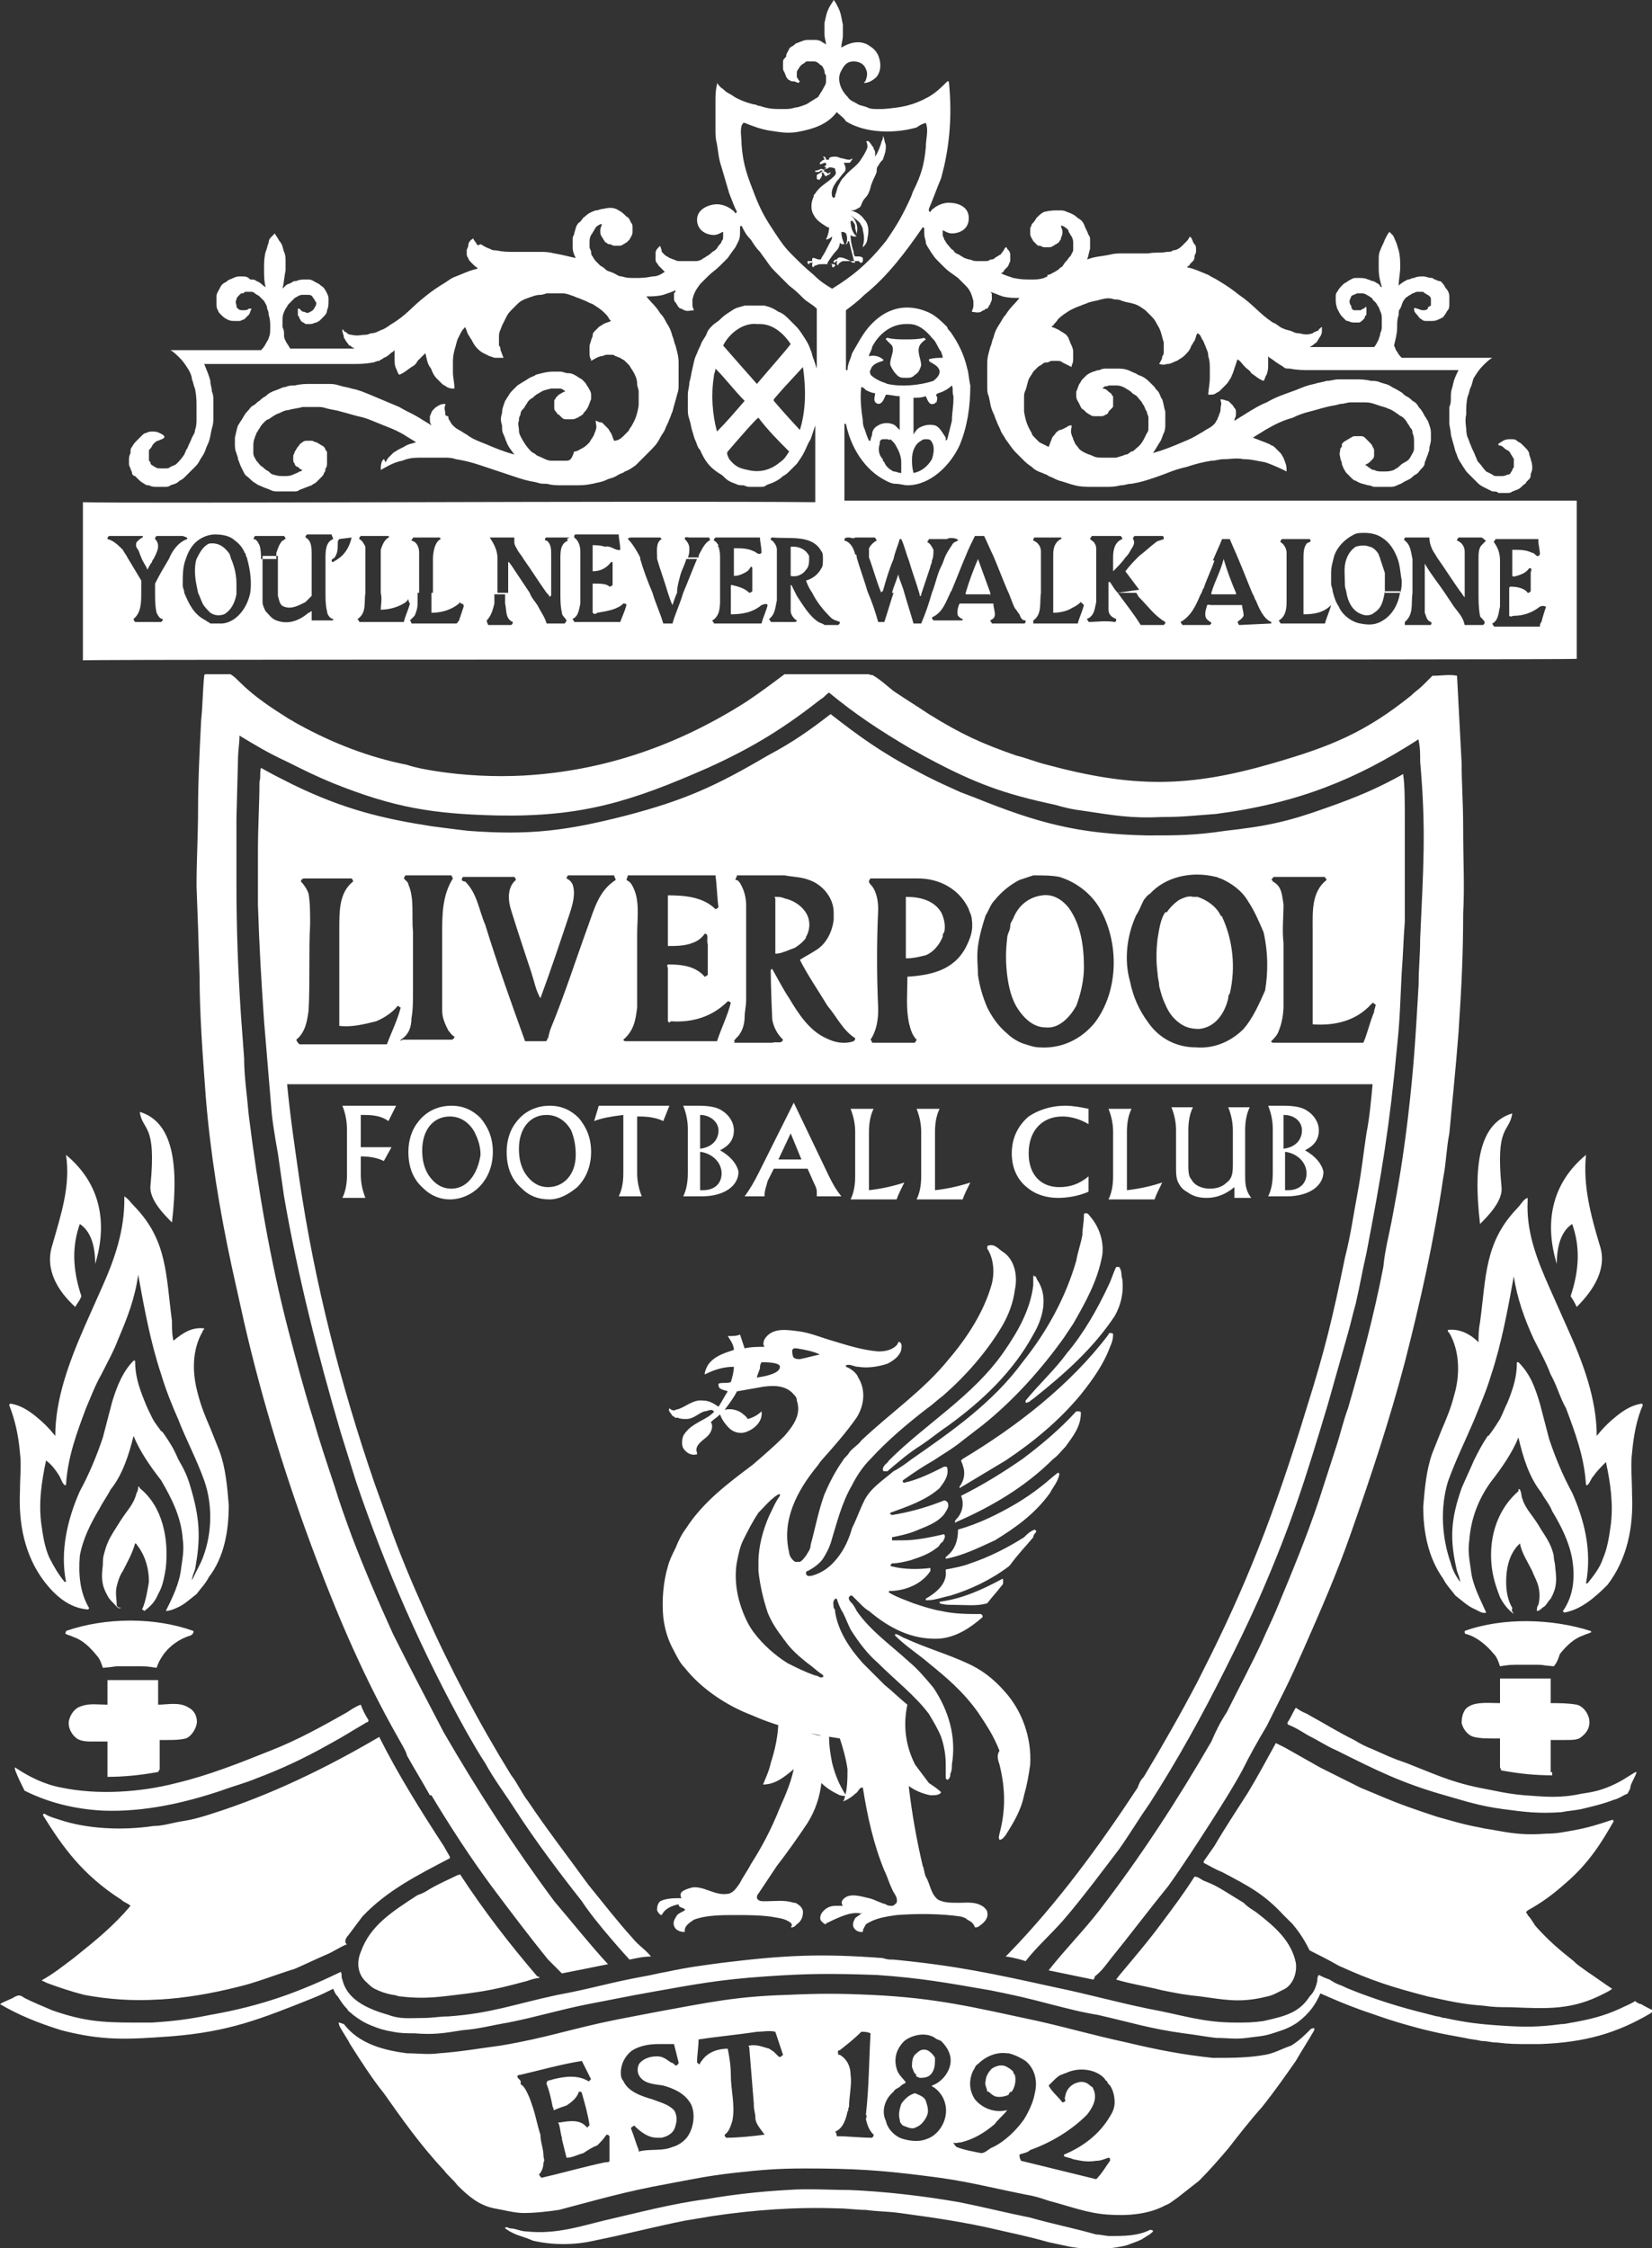 <?xml version="1.0" encoding="UTF-8"?>
<!-- Generator: Adobe Illustrator 17.1.0, SVG Export Plug-In . SVG Version: 6.00 Build 0)  -->
<!DOCTYPE svg PUBLIC "-//W3C//DTD SVG 1.1//EN" "http://www.w3.org/Graphics/SVG/1.1/DTD/svg11.dtd">
<svg version="1.1" id="Layer_1" xmlns="http://www.w3.org/2000/svg" xmlns:xlink="http://www.w3.org/1999/xlink" x="0px" y="0px" viewBox="0 0 107.6 146.4" enable-background="new 0 0 107.6 146.4" xml:space="preserve">
<rect x="0" y="0" width="107.6" height="146.4" fill="#333333" stroke="none"/>
<g>
	<path fill="#FFFFFF" d="M32.9,145.1l0.3,0.2c0.4,0.2,0.4,0.2,0.7,0.3c0.3,0.1,0.6,0.2,0.8,0.3c1.3,0.3,2.7,0.3,4,0   c2-0.4,3.9-0.9,5.9-1.3c0.6-0.1,1.2-0.2,1.8-0.3c2.7-0.4,5.4-0.6,8.2-0.5c0.6,0,1.2,0.1,1.8,0.1c0.7,0.1,1.5,0.1,2.2,0.2   c2.2,0.3,4.3,0.6,6.4,1.1c0.4,0.1,1.9,0.4,3.3,0.8c0,0,1.4,0.3,1.4,0.3c1.2,0.2,2.5,0.2,3.7-0.1c0.5-0.2,0.6-0.2,1-0.4   c0.1-0.1,0.2-0.1,0.3-0.2c0.2-0.1,0.3-0.2,0.4-0.3c0-0.1-0.1-0.1-0.2-0.1c-0.8,0.4-1.7,0.4-2.6,0.4c-0.3,0-0.6-0.1-0.9-0.1   c-1.4-0.4-2.9-0.7-4.3-1.1c-1.5-0.3-3.1-0.7-4.6-1c-2.3-0.4-4.8-0.7-7.2-0.8c-1.3,0-2.7-0.1-4,0c-1.8,0.1-3.6,0.3-5.3,0.6   c-2.3,0.3-4.5,0.9-6.7,1.4c-1.6,0.4-3.2,0.9-5,0.7c-0.4,0-0.7-0.2-1.1-0.2C33,145,32.9,145,32.9,145.1 M65.7,136.4   c0-0.1,0.1-0.2,0.2-0.2c0.2-0.3,0.3-0.7,0.2-1.1c-0.1-0.1-0.1-0.1-0.1-0.2c-0.1-0.1-0.2-0.2-0.4-0.3c-0.3-0.2-0.7-0.1-1,0.1   c-0.2,0.2-0.4,0.5-0.4,0.8c-0.1,0.2,0.1,0.5,0.1,0.7c0,0,0,0,0.1,0c0,0,0,0,0,0c0.1,0.1,0.2,0.2,0.4,0.3   C65.1,136.6,65.5,136.5,65.7,136.4 M59.9,135.3c0.2,0,0.5,0,0.7-0.2c0.3-0.3,0.3-0.7,0.3-1.1c-0.1-0.2-0.3-0.4-0.5-0.5   c-0.3-0.1-0.5,0-0.7,0.2c-0.3,0.2-0.3,0.6-0.3,0.9c0.1,0.2,0.1,0.4,0.3,0.5C59.6,135.2,59.7,135.2,59.9,135.3 M58.7,137   c-0.1,0.3-0.2,0.7-0.1,1c0,0.2,0.1,0.3,0.2,0.4c0.3,0.1,0.6,0.3,0.9,0.1c0.3-0.1,0.6-0.5,0.7-0.8c0.1-0.3,0-0.6-0.1-0.9   c-0.1-0.3-0.5-0.4-0.7-0.5C59.2,136.4,58.9,136.7,58.7,137 M33.7,135.2c0-0.1,0.2-0.1,0.2-0.1c1.3-0.3,2.7-0.7,4-0.9   c0.2,0.4,0.4,0.8,0.6,1.2c-0.1,0-0.1,0.2-0.2,0.1c-0.7-0.4-1.5-0.3-2.3-0.1c-0.2,0.1-0.4,0-0.4,0.3c0.2,0.5,0.3,1,0.4,1.5   c0.1,0.1,0,0.2,0.1,0.2c0.2-0.1,0.5-0.2,0.8-0.3c0.3-0.2,0.7-0.5,0.8-0.9c0.1,0,0.2,0,0.2,0.1c0.2,0.7,0.4,1.4,0.5,2.1   c-0.1,0-0.1,0.2-0.2,0.1c-0.4-0.5-1.1-0.4-1.7-0.3c-0.1,0-0.2,0-0.1,0.1c0.1,0.3,0.1,0.6,0.2,0.9l0,0.1c0.1,0.4,0.2,0.8,0.3,1.2   c0.4,0,0.7-0.2,1.1-0.3c0.3-0.2,0.6-0.4,0.9-0.5c0.2-0.2,0.4-0.4,0.6-0.7c0.1,0,0.1,0,0.2,0.1c0,0.5,0,1.1,0,1.6   c0,0.1-0.2,0.1-0.3,0.1c-1.4,0.3-2.8,0.7-4.1,1c-0.1,0-0.1-0.1-0.2-0.2c0.2-0.2,0.3-0.5,0.3-0.8c0.1-0.1,0-0.3,0-0.4   c0-0.5-0.2-0.9-0.2-1.4c-0.2-0.6-0.3-1.2-0.5-1.8c-0.1-0.3-0.2-0.6-0.3-0.8c-0.1-0.2-0.2-0.5-0.5-0.7   C34,135.4,33.7,135.4,33.7,135.2 M40.5,134.5c0.1-0.4,0.4-0.8,0.7-1c0.5-0.3,1.1-0.4,1.7-0.4c0.3,0,0.6,0,1,0   c0.1,0.4,0.2,0.8,0.3,1.2c0,0.1-0.1,0.2-0.2,0.2c-0.1-0.1-0.2-0.2-0.3-0.2c-0.3-0.2-0.5-0.4-0.9-0.4c-0.4,0-0.8,0.1-1.1,0.4   c-0.2,0.2-0.2,0.6-0.1,0.8c0.3,0.6,1,0.6,1.6,0.7c0.7,0.2,1.4,0.5,1.8,1.2c0.3,0.6,0.2,1.5-0.2,2.1c-0.2,0.3-0.6,0.6-1,0.7   c-0.7,0.3-1.5,0.1-2.2,0.3l0-0.1c-0.2-0.5-0.3-0.9-0.5-1.4c0-0.1,0.1-0.1,0.2-0.2c0.4,0.4,0.9,0.8,1.5,0.8l0.3,0   c0.4-0.1,0.8-0.3,0.9-0.8c0.1-0.3,0.1-0.7-0.1-1c-0.4-0.4-0.9-0.5-1.4-0.7c-0.7-0.2-1.6-0.5-1.9-1.2   C40.4,135.3,40.4,134.9,40.5,134.5 M45.4,134.3c0-0.5,0.1-1,0.1-1.5c1.3-0.2,2.5-0.3,3.8-0.5c0.4,0,0.8-0.1,1.2,0l0.5,1.5   c-0.1,0.1-0.2,0.2-0.3,0.1c-0.1-0.1-0.2-0.2-0.3-0.3l-0.3-0.2c-0.4-0.1-0.8-0.3-1.3-0.2c-0.1,0,0,0.1,0,0.1   c0.1,1.2,0.2,2.5,0.3,3.7l0,0.1c0,0.3,0.1,0.5,0.1,0.8c0,0.4,0.4,0.8,0.6,1.1c-0.8,0.1-1.7,0.2-2.5,0.2c-0.1-0.1-0.1-0.1-0.1-0.2   c0.3-0.2,0.4-0.6,0.5-0.9c0.2-1-0.1-2-0.1-3c0-0.6-0.1-1.2-0.2-1.7c-0.6,0-1.3,0.2-1.7,0.8c-0.1,0.1-0.1,0.2-0.2,0.3   C45.6,134.4,45.5,134.4,45.4,134.3 M54.4,138.8c0.5-0.2,0.7-0.8,0.8-1.3c0.1-0.1,0-0.2,0.1-0.3l0,0l0,0c0-0.7,0.2-1.5,0.1-2.1   c0-0.5-0.2-1-0.7-1.3c0,0-0.1,0-0.1,0c0-0.1-0.1-0.3,0.1-0.3c0.5-0.4,0.9-0.7,1.4-1.2c0.2,0,0.4,0,0.6,0.1   c-0.1,1.8-0.1,3.5-0.3,5.3c0.1,0.1,0,0.2,0,0.3c0.1,0.4,0.2,0.7,0.5,1c0,0.1,0,0.1-0.1,0.2c-0.8,0-1.5-0.1-2.3-0.1   C54.5,138.9,54.4,138.8,54.4,138.8 M58.2,136.2c0.1-0.2,0.3-0.2,0.5-0.4c0.1-0.1,0.2-0.1,0.3-0.2c-0.2-0.3-0.5-0.5-0.6-0.9   c-0.2-0.7,0-1.3,0.5-1.8c0.5-0.4,1.4-0.6,2-0.2c0.1,0.1,0.2,0.1,0.4,0.2c0.4,0.4,0.7,0.9,0.6,1.5c-0.1,0.6-0.6,1.2-1.2,1.4   c0,0.1,0.1,0.1,0.1,0.1c0.6,0.4,0.9,1.1,0.8,1.8c-0.1,0.7-0.6,1.4-1.3,1.6c-0.5,0.2-1.2,0.1-1.7-0.1c-0.4-0.2-0.8-0.6-0.9-1.1   C57.4,137.5,57.6,136.7,58.2,136.2 M62.1,139.5c0.1,0.1,0.3,0,0.5,0c0.8-0.2,1.5-0.6,2.2-1.2c0.2-0.3,0.6-0.6,0.8-0.9   c-0.8,0.2-1.6-0.1-2.1-0.7c-0.4-0.6-0.4-1.3-0.1-1.9c0.1-0.1,0.1-0.3,0.3-0.4c0.5-0.5,1.2-0.8,1.9-0.7l0.1,0   c0.4,0.1,0.8,0.3,1.1,0.5c0.6,0.5,0.8,1.3,0.6,2.1c-0.1,0.6-0.4,1.2-0.7,1.7c-0.5,0.7-1.2,1.4-2,1.8c-0.3,0.1-0.5,0.4-0.8,0.4   c-0.5-0.1-1.1-0.2-1.6-0.4C62.1,139.6,62.1,139.5,62.1,139.5 M66.4,140.3c0.2-0.1,0.5-0.1,0.7-0.3l0,0c1.4-0.5,2.7-1.3,3.7-2.3   c0.4-0.5,0.7-1.1,0.4-1.7c0-0.1-0.1-0.1-0.2-0.2c-0.2-0.2-0.5-0.3-0.8-0.2c-0.4,0.1-0.7,0.4-0.8,0.8c0,0.1-0.1,0.2,0,0.4   c-0.1,0.1-0.2,0.1-0.2,0.1c-0.3-0.4-0.7-0.7-0.9-1.1c0.1-0.1,0.2-0.2,0.3-0.3c0.1-0.1,0.3-0.3,0.5-0.4c0.1,0,0.2-0.1,0.3-0.1   c0.8-0.4,1.9-0.3,2.5,0.3c0.1,0.1,0.1,0.2,0.2,0.2c0,0.1,0.1,0.2,0.2,0.3c0.2,0.3,0.3,0.7,0.3,1.1c0,0.3-0.1,0.6-0.3,0.9   c-0.7,1.2-1.8,2-3,2.5c0,0,0,0.1,0,0.1c0.2,0.1,0.4,0.1,0.6,0.2c0.5,0.1,0.9,0.2,1.5,0.1c0.3,0,0.5-0.1,0.8-0.2   c0.1,0,0.1,0.1,0.1,0.1l0,0.1c-0.3,0.4-0.5,0.8-0.9,1.2c-1.6-0.4-3.3-0.8-4.9-1.2C66.4,140.5,66.4,140.4,66.4,140.3 M22.1,131.7   c-0.1,0,0,0.1,0,0.2c0.2,0.4,0.5,0.8,0.7,1.2c0.7,1.1,1.4,2.2,2.2,3.2c1.2,1.7,2.4,3.4,3.9,5c0.3,0.4,0.6,0.6,0.9,1   c0.7,0.7,1.4,1.3,2.4,1.5c0.6,0.1,1.3,0.3,1.9,0.3c0.8,0,1.6-0.1,2.3-0.2c2.3-0.6,4.3-1.2,7.1-1.7c1.6-0.3,2.5-0.5,4.2-0.7   c1.8-0.2,2.9-0.3,4.7-0.3c3.1,0,4.9,0.1,8,0.5c2.5,0.3,3.9,0.7,6.4,1.2c0.6,0.1,0.9,0.2,1.5,0.4c1.5,0.4,2.5,0.8,3.8,0.9   c1.3,0.1,2.7,0,3.8-0.6c0.3-0.1,0.5-0.3,0.8-0.5c0.5-0.4,0.9-0.7,1.4-1.1c0.7-0.7,1.3-1.4,1.9-2.1c0.7-0.9,1.4-1.8,2.2-2.7   c0.8-1,1.5-2,2.2-3c0.4-0.7,0.8-1.3,1.2-2l0-0.1c0-0.1-0.1,0-0.2,0c-0.4,0.4-0.8,0.8-1.3,1.1c-0.6,0.2-1.1,0.5-1.7,0.6   c-1.1,0.2-2.2,0.2-3.4,0.2c-1.9-0.2-3.5-0.5-5.6-1c-2.3-0.5-3.6-0.9-5.8-1.4c-4.2-0.9-6.6-1.5-10.8-1.7c-2.2-0.1-3.4-0.1-5.6,0   c-3.3,0.1-5.1,0.5-8.4,1.1c-1,0.2-1.6,0.3-2.6,0.5c-3,0.6-4.6,1.2-7.6,1.7c-1.5,0.2-2.6,0.4-4,0.5c-0.7,0.1-1.4,0-2.1,0   c-1.5-0.2-3.1-0.6-4.1-1.9L22.1,131.7z M1,130c-0.3,0.2-0.7,0.3-1,0.5c1.2,0.7,2.4,1.2,4,1.7c2.7,0.7,4.3,0.6,7.1,0.4   c3.8-0.3,5.8-1.1,9.3-2.5c0.5-0.2,0.9-0.4,1.3-0.6c0.1,0.2,0.1,0.3,0.3,0.5c0.2,0.3,0.3,0.5,0.6,0.8c0.1,0.2,0.2,0.2,0.4,0.4   c0.4,0.3,0.7,0.5,1.2,0.7c0.5,0.2,0.8,0.3,1.4,0.4c0.5,0.1,0.9,0.1,1.4,0.1c1.2,0.1,1.9,0,3.1-0.2c1.2-0.1,1.8-0.3,3-0.5   c2-0.4,3.2-0.8,5.2-1.2c1.6-0.3,2.5-0.5,4.2-0.8c2.8-0.5,4.4-0.8,7.3-1c2.8-0.2,4.4-0.2,7.3-0.1c2.9,0.2,4.5,0.5,7.4,1   c1.5,0.3,2.4,0.5,3.9,0.9c1.2,0.3,1.9,0.5,3.1,0.7c2.2,0.5,3.4,0.9,5.6,1.2c0.8,0.1,1.3,0.2,2.1,0.3c0.8,0,1.2,0.1,2,0   c0.7-0.1,1.1-0.1,1.7-0.3c0.6-0.2,1-0.3,1.6-0.7c0.8-0.6,1.2-1.2,1.5-1.9c0.9,0.4,1.6,0.7,2.7,1.1c0.9,0.3,1.4,0.5,2.4,0.8   c1.7,0.5,2.6,0.7,4.3,1c0.4,0.1,0.7,0.1,1.1,0.2c0.4,0,0.6,0.1,1,0.1c0.8,0.1,1.3,0.1,2.1,0.1c0.3,0,0.4,0,0.7,0   c2.9-0.1,5-0.7,7.2-2c0.1-0.1,0.2-0.1,0.3-0.1c-0.3-0.2-0.6-0.3-0.9-0.5c-0.1,0-0.3-0.1-0.4-0.2c-0.3,0.2-0.6,0.3-1,0.5   c-1.1,0.5-2,0.7-3.1,0.9c-0.1,0-0.4,0.1-0.7,0.1c-1.5,0.2-2.4,0.2-3.9,0.1c-1.5-0.1-2.3-0.2-3.7-0.5c-0.2,0-0.3-0.1-0.5-0.1   c-2-0.5-3.1-0.8-5-1.5c-0.5-0.2-0.8-0.3-1.2-0.5c-0.3-0.1-0.5-0.2-0.8-0.4c-0.3-0.1-0.5-0.2-0.7-0.3c-0.1,0.1-0.1,0.3-0.1,0.4   c-0.1,0.4-0.2,0.7-0.5,1c-0.7,1.1-1.7,1.3-3,1.6c-0.7,0.1-1.1,0.1-1.8,0.1c-2.2,0-3.5-0.5-5.7-0.9c-2.4-0.5-3.7-0.9-6.1-1.4   c-4.1-0.9-6.4-1.4-10.5-1.8c-0.3,0-0.4,0-0.7-0.1c-4-0.3-6.3-0.2-10.4,0.3c-1.5,0.2-2.3,0.3-3.7,0.6c-0.6,0.1-0.9,0.2-1.5,0.3   c-2.2,0.4-3.4,0.8-5.6,1.2c-2.8,0.6-4.3,1.2-7.1,1.4c-0.6,0-1,0.1-1.6,0.1c-0.9,0-1.5,0.1-2.3-0.2c-1.4-0.4-2.7-1-3-2.3   c-0.1-0.2,0-0.3-0.1-0.5c-2.7,1.3-5.1,2.2-8.5,2.8c-1.5,0.3-2.3,0.4-3.8,0.5c-0.5,0-0.7,0-1.2,0c-2.1,0-3.3-0.1-5.3-0.8   c-0.7-0.3-1.2-0.5-1.8-0.8C1.2,129.8,1.1,130,1,130 M98.5,104.7c-0.3-0.5-0.4-1.1-0.4-1.7c0-0.9,0.2-1.7,0.7-2.3   c0.1-0.1,0.1-0.1,0.2-0.2c0.1,0.6,0.5,1.2,0.8,1.8c0.1,0.3,0.3,0.6,0.4,1c0.1,0.4,0.1,0.8,0,1.2c-0.1,0.1-0.1,0.3-0.1,0.4   c0.2,0,0.3-0.2,0.5-0.3c0.2-0.2,0.2-0.3,0.4-0.5c0.4-0.7,0.4-1.2,0.3-2c0-0.3-0.1-0.5-0.1-0.8c-0.2-0.9-0.6-1.3-1-2   c-0.5-0.8-0.9-1.1-1.1-1.9c0-0.2-0.1-0.4-0.1-0.4c-0.1-0.1-0.1,0-0.1,0.1c-1.5,1.3-2,3.3-1.7,5.2c0.1,0.6,0.3,1.2,0.5,1.7   c0.2,0.4,0.5,0.8,0.9,1.1C98.4,104.8,98.5,104.8,98.5,104.7 M103.6,106.2c-2.5-0.8-5.7-0.9-8.2,0c0,0,0,0.1,0,0.1   c0,0,0,0.1,0.1,0.1c0.7,0.2,1.3,0.7,1.8,1.3c0.2,0.2,0.3,0.5,0.4,0.8c0.7-0.1,0.5-0.1,1.7-0.1c1.5,0,0.6,0,1.8,0.1   c0.2-0.2,0.3-0.5,0.4-0.8c0.4-0.5,0.9-1,1.5-1.2c0.2-0.1,0.3-0.1,0.5-0.2C103.7,106.3,103.6,106.2,103.6,106.2 M101,115.4v-2.1   c0.3,0,0.7,0,1,0c0.4,0,0.8,0,1-0.2c0.4-0.3,0.6-0.7,0.5-1.2c-0.1-0.4-0.4-0.8-0.8-0.9c-0.6-0.1-1.1-0.1-1.7-0.1v-1.6   c-0.2,0-2.3,0-3.3,0v1.6c-0.6,0-1.5-0.1-2,0.2c-0.4,0.2-0.5,0.7-0.5,1.1c0.1,0.4,0.4,0.8,0.8,0.9c0.4,0.1,0.8,0.1,1.2,0.1h0.5v1.9   c0.1,0.1,0,0.2,0.2,0.2c1.1,0.2,2.1,0.3,3.2,0.3V115.4z M104.9,116.3c-0.7,0.3-1.2,0.4-1.9,0.5c-1.4,0.3-2.3,0.2-3.7,0.1   c-1.2-0.1-1.9-0.3-3-0.5c-1.9-0.4-2.9-0.9-4.7-1.6c-0.9-0.3-1.3-0.5-2.2-0.9c-0.5-0.2-0.7-0.3-1.2-0.6c-1.2-0.6-1.8-1-2.9-1.6   c-0.3-0.2-0.3-0.1-0.9-0.5c-0.2,0.3-0.3,0.6-0.5,0.9c0,0-0.1,0.1,0,0.2c0.5,0.2,0.8,0.4,1.3,0.7c0.8,0.4,1.2,0.7,1.9,1   c2.6,1.3,4.2,2.1,7,2.9c1.4,0.4,2.3,0.7,3.8,0.9c1.5,0.2,2.3,0.3,3.8,0.2c0.5-0.1,0.8-0.1,1.3-0.2c0.8-0.2,1.3-0.3,2.1-0.6   c0.4-0.1,0.6-0.3,0.9-0.4c0.1-0.2,0.2-0.3,0.2-0.5c0.1-0.3,0.3-0.6,0.4-0.9c0,0,0,0-0.1,0C106,115.7,105.6,116,104.9,116.3    M7.6,104.5c0-0.4-0.1-0.8,0-1.2c0.1-0.4,0.2-0.7,0.4-1c0.3-0.6,0.6-1.1,0.8-1.8c0.1,0,0.1,0.1,0.2,0.2c0.5,0.7,0.7,1.5,0.7,2.3   c-0.1,0.6-0.2,1.2-0.4,1.7c-0.1,0.1,0,0.1,0.1,0.2c0.4-0.3,0.7-0.6,0.9-1.1c0.3-0.5,0.4-1.1,0.5-1.7c0.2-1.9-0.2-4-1.7-5.2   c0,0,0-0.1-0.1-0.1c0,0,0,0.3-0.1,0.4c-0.2,0.8-0.6,1.1-1.1,1.9c-0.5,0.8-0.8,1.2-1,2c-0.1,0.3-0.1,0.5-0.1,0.8   c-0.1,0.8-0.1,1.3,0.3,2c0.1,0.2,0.2,0.3,0.4,0.5c0.2,0.2,0.3,0.4,0.5,0.3C7.7,104.7,7.6,104.6,7.6,104.5 M12.6,106.2   c-2.5-0.9-5.7-0.9-8.3,0c0,0.1-0.1,0.2,0,0.2c0.2,0.1,0.3,0.1,0.5,0.2c0.6,0.2,1.1,0.7,1.5,1.2c0.2,0.2,0.3,0.5,0.4,0.8   c1.2-0.1,0.3-0.1,1.8-0.1c1.2,0,1,0,1.7,0.1c0.1-0.3,0.2-0.5,0.4-0.8c0.4-0.6,1.1-1.1,1.8-1.3C12.6,106.4,12.6,106.3,12.6,106.2   C12.6,106.3,12.6,106.2,12.6,106.2 M12.8,112.3c0.1-0.4-0.1-0.9-0.5-1.1c-0.6-0.4-1.4-0.2-2-0.2v-1.6c-1,0-3.2,0-3.3,0v1.6   c-0.6,0-1.2-0.1-1.7,0.1c-0.4,0.1-0.7,0.5-0.8,0.9c-0.1,0.4,0.1,0.9,0.5,1.2c0.3,0.2,0.7,0.2,1,0.2c0.3,0,0.6,0,1,0v2.1v0.2   c1,0,2.1-0.1,3.2-0.3c0.1,0,0.1,0,0.2-0.2v-1.9h0.5c0.4,0,0.8,0,1.2-0.1C12.4,113.1,12.7,112.7,12.8,112.3 M17.6,114   c-2,0.8-4,1.6-6.1,2.1c-2.3,0.6-5.1,0.8-7.5,0.3c-1.1-0.2-2.1-0.7-3-1.3c-0.1,0,0,0.1,0,0.2c0.2,0.5,0.4,0.9,0.6,1.3   c1.6,0.8,3.3,1.2,5.1,1.3c2.7,0.1,5.3-0.5,7.7-1.3c0.8-0.3,1.6-0.5,2.3-0.8c1.6-0.6,3.1-1.3,4.7-2.2c1.1-0.6,1.2-0.7,2.4-1.4   c0.1-0.1,0.2,0,0.2-0.2c-0.2-0.3-0.4-0.7-0.5-1c-0.3,0.1-0.6,0.3-0.9,0.5C21,112.4,19.4,113.3,17.6,114 M22.7,126   c0.3-0.4,0.6-0.8,0.9-1.2c1.6-1.7,3.6-2.7,5.7-3.8c0,0,0-0.1,0-0.1l-0.4-0.7c-1.5-2.3-3-4.7-4.2-7.1c-3.4,2-7.1,3.8-10.9,5   c-0.6,0.2-1.3,0.4-2,0.5c-0.6,0.1-1.2,0.3-1.8,0.3c-2,0.3-4.3,0.2-6.1-0.4c-0.3-0.1-0.7-0.2-1-0.4c-0.1,0-0.1,0.1-0.1,0.1   c1.3,2.1,2.6,3.9,5.1,5.5c0.2,0.2,0.4,0.2,0.6,0.4c-1.1,1.3-2.2,2.2-3.7,3.4c-0.8,0.6-1.3,1-2,1.4c-0.2,0.1,0.1,0.1,0.2,0.2   c0.8,0.3,1.7,0.6,2.5,0.8c1.6,0.3,3.2,0.4,4.8,0.3l0,0c0,0,0.1,0,0.1,0c1.7-0.1,3.4-0.4,5-0.8c1.3-0.3,2.5-0.8,3.8-1.2   c0.7-0.3,1.3-0.6,2-0.9c0.5-0.2,0.9-0.5,1.4-0.7C22.4,126.5,22.5,126.2,22.7,126 M23.5,127.1c-0.3,0.7-0.2,1.5,0.4,2   c0.1,0.1,0.3,0.3,0.5,0.4c0.4,0.2,0.7,0.3,1.2,0.4c0.2,0,0.3,0.1,0.5,0.1c1.7,0.2,2.7,0,4.4-0.2c1.5-0.2,2.3-0.4,3.8-0.8   c0.3-0.1,0.6-0.2,0.8-0.2c0.1-0.1-0.1-0.1-0.1-0.1c-1.8-2.1-3.5-4.3-5-6.6c0-0.1-0.1,0-0.2,0c-0.6,0.3-1.1,0.5-1.8,0.9   c-0.3,0.2-0.5,0.3-0.8,0.4C25.5,124.5,24.1,125.4,23.5,127.1 M13.4,71.4c0.3,3.7,0.9,7.4,1.7,11.1l0.8,3.6   c1.2,5.2,2.8,10.4,4.7,15.4c1.5,4,3.2,7.9,5.3,11.6c0.1,0.2,0.6,1,0.6,1.2c0.5,0.9,1,1.7,1.5,2.6l0.1,0l0,0c1.2,2,2.5,4,3.9,5.9   c1.2,1.6,2.4,3.2,3.7,4.8c0.3,0.3,0.9,0.9,0.9,0.9c1-0.2,2-0.4,3-0.6c-1.2-1.3-2.3-2.7-3.5-4.1c-2.6-3.5-5-7.2-7.2-11   c-1.1-2.1-2.2-4.2-3.3-6.4l0,0c-1-2.2-1.9-4.3-2.7-6.4c-0.4-1.1-0.8-2.2-1.1-3.2c-0.5-1.5-1-3-1.4-4.4c-0.6-1.9-1.1-3.8-1.6-5.7   c-1.2-4.6-2-9.3-2.6-14.1c-0.1-1.2-0.3-2.5-0.3-3.7l-0.2-2.7c-0.2-3-0.3-5.7-0.3-8.7c0-1.4,0-2.8,0-4.2l0.1-3.8   c0-0.6,0.1-1.1,0.1-1.6c1,0.6,1.8,1.1,3.1,1.7c1.2,0.6,1.8,0.9,3,1.4c4,1.6,6.5,2,10.7,2.1c5.5,0.1,8.7-0.9,13.7-3.1   c3.1-1.4,5.1-2.7,7.4-4.5c0.2-0.1,0.3-0.3,0.5-0.4c1.7,1.4,3.2,2.4,5.4,3.7c0.4,0.2,0.7,0.4,1.1,0.6c3,1.6,4.9,2.3,8.2,3   c0.7,0.2,1.1,0.3,1.9,0.4c2,0.3,3.1,0.5,5.1,0.4c1.4,0,2.1-0.1,3.5-0.2c5.4-0.7,9.2-2.3,13.1-4.8c0,0,0.1-0.1,0.1,0   c0.1,0.5,0.1,0.8,0.1,1.4c0.4,4.5,0.2,7,0,11.5c0,1.2-0.1,1.8-0.1,3c-0.2,3.4-0.3,5.3-0.7,8.7c-0.3,2.5-0.6,4.3-1,6.4   c-0.2,1.1-0.5,2.2-0.6,3.3c-0.6,3.1-1.4,6.1-2.3,9.2c-0.3,0.8-0.5,1.7-0.8,2.6l-1.1,3.4c-0.8,2.4-1.8,4.8-2.8,7.2   c-0.3,0.7-0.6,1.3-0.9,2c-0.7,1.5-1.5,3-2.3,4.6c-0.4,0.6-0.7,1.2-1,1.9c-2.2,3.8-4.6,7.5-7.3,11c-1,1.3-2.2,2.5-3.3,3.9   c1,0.2,1.9,0.4,2.9,0.6c0.1,0,0-0.1,0.1-0.1c0,0,0-0.1,0-0.1c0.4-0.3,0.7-0.7,1-1.1c1.3-1.6,2.5-3.2,3.8-4.8c1-1.4,1.9-2.8,2.8-4.2   c0.7-1.1,1.4-2.2,2-3.3c0.5-1,1-1.9,1.6-2.9c0.4-0.8,0.8-1.6,1.2-2.4c0.4-0.8,0.8-1.7,1.2-2.6c1.1-2.5,2.2-5,3.1-7.6   c1.3-3.7,2.5-7.3,3.5-11.1c1-3.9,1.9-7.9,2.5-12c0.2-1,0.2-1.9,0.4-2.9c0.2-2.2,0.4-4,0.6-6.6c0.2-3,0.3-5.2,0.3-7.7   c0.1-1.9,0-3.4,0-5.6c0-1.7-0.1-2.8-0.1-4.2c-0.1-1.9-0.2-3.8-0.3-5.7c-0.5-0.1-1,0-1.5,0l-0.1,0l0,0c-0.2,0.2-0.4,0.4-0.6,0.6   c-0.3,0.3-0.5,0.4-0.8,0.7c-3,2.4-5.2,3.3-9,4.4c-5.5,1.6-9.1,1.6-14.7,0.1c-0.8-0.2-1.2-0.4-2-0.6c-2.3-0.8-3.6-1.4-5.7-2.7   c-0.9-0.6-1.4-0.9-2.3-1.5c-0.5-0.4-0.8-0.7-1.3-1c-0.1-0.1-0.2,0-0.3-0.1c-1.8,0-3.6,0-5.3,0c-0.1,0-0.1,0-0.2,0   c-0.8,0.6-1.6,1.2-2.5,1.8c-4.4,2.8-9.2,4.5-14.5,4.8c-1.9,0.1-3.9,0-5.8-0.3c-0.6-0.1-1.2-0.2-1.8-0.4c-2.5-0.5-4.8-1.4-7-2.6   c-0.2-0.1-0.5-0.3-0.7-0.4c-1.1-0.7-2.2-1.4-3.2-2.4c-0.2-0.2-0.4-0.4-0.6-0.5l-1.6,0c0,0-0.1,0-0.1,0.1c-0.1,1-0.1,2-0.2,2.9   c-0.1,2-0.2,3.9-0.2,5.8c0,1.7-0.1,3.3-0.1,5l0.1,2.7l0.1,3.2C13,66,13.2,68.7,13.4,71.4 M44.6,124.3c0,0,0,0.1,0,0.1   c-0.2,0.1-0.4,0.2-0.5,0.3c-0.1,0.2-0.3,0.4-0.2,0.7c0.1,0.3,0.4,0.4,0.7,0.4c0,0,0-0.1,0-0.1c0-0.3,0.3-0.5,0.6-0.7   c0.8-0.3,1.8-0.3,2.7-0.3c0.8,0,1.5,0,2.3,0.1c0.5,0.1,0.9,0.1,1.3,0.4c0.1,0.1,0.1,0.2,0,0.3c0.1,0,0.2,0,0.3-0.1c0,0,0,0,0.1-0.1   c0.3-0.2,0.4-0.5,0.4-0.8c0-0.3-0.3-0.5-0.5-0.6c-0.1,0-0.1,0-0.1,0c-0.6-0.2-1.2-0.1-1.9-0.1c-0.2,0-0.4,0-0.5-0.2   c0-0.1,0-0.2,0.1-0.3c0.4-0.6,0.8-1.2,1.2-1.8c0.7-0.9,1.4-1.9,2-2.8c0.5-0.8,0.8-1.7,0.9-2.6c0.4,0.4,0.8,0.6,1.2,0.8   c0.1,0,0.3,0.1,0.4,0c-0.4-0.6-0.7-1.3-0.9-2.1c-0.1-0.5-0.2-1.1-0.2-1.7c-0.2-0.1-0.5-0.1-0.7-0.1c-0.9-0.2-1.8-0.6-2.6-1   c0,0.9-0.2,1.9-0.5,2.8c-0.1,0.5-0.3,0.9-0.5,1.4c0.8,0,1.4-0.5,2-1c-0.2,0.9-0.5,1.6-0.9,2.5c-0.6,1.5-1.2,2.6-1.9,3.7   c-0.2,0.4-0.5,0.8-0.7,1.2c-0.2,0.3-0.4,0.6-0.7,0.7c-0.9,0.2-1.6-0.5-2.4-0.4c-0.4,0.1-0.6,0.2-0.7,0.3c-0.1,0.1-0.1,0.3,0,0.4   c-0.5,0-1,0-1.4,0.2c-0.2,0.2-0.2,0.4-0.2,0.6c0.1,0.2,0.2,0.3,0.3,0.3c0.2-0.4,0.6-0.6,1.1-0.7C44.2,124.2,44.4,124.2,44.6,124.3    M53.6,109.2c-0.2,0.1-0.3-0.1-0.5-0.1c-0.6-0.2-1.2-0.5-1.8-0.8c-0.8-0.5-1.6-1.2-2.2-2c-0.3-0.4-0.5-0.8-0.7-1.3   c-0.4-1-0.6-2.2-0.4-3.3c0.1-0.5,0.2-1,0.4-1.4c0.3-0.6,0.6-1.2,1-1.8c0.4-0.4,0.8-0.9,1.3-1.2c0,0,0.1,0,0.1,0v0.1   c-0.3,0.4-0.5,0.9-0.7,1.3c-0.4,0.9-0.7,2-0.7,3c0,0.2,0,0.4,0,0.6c0.1,0.9,0.3,1.8,0.6,2.7c0.2,0.5,0.5,1,0.8,1.4   c0.1,0.1,0.2,0.3,0.3,0.4c0.4,0.6,1,1.1,1.5,1.5c0.3,0.2,0.6,0.5,0.9,0.7C53.5,109,53.7,109.1,53.6,109.2 M53.4,88.2   c-0.5,0.1-0.8,0.2-1.3,0.3c-0.1,0-0.3,0-0.4-0.1c-0.1-0.1-0.1-0.4-0.1-0.5c0,0,0.1-0.1,0.1-0.1c0.1,0,0.1,0,0.2,0   C52.5,87.9,53,88,53.4,88.2C53.5,88.1,53.4,88.2,53.4,88.2 M50.8,89c0,0.4-0.8,0.6-1.5,0.7c0-0.1,0.1-0.3,0.2-0.6   c0-0.2,0-0.2,0.1-0.4C50.4,88.7,50.8,88.8,50.8,89 M56.1,124.6c-0.1,0.1-0.3,0.2-0.4,0.3c-0.1,0.2-0.2,0.4-0.1,0.6   c0.1,0.2,0.3,0.3,0.5,0.3c0.1,0,0.1,0,0.1,0c0-0.2,0.1-0.3,0.2-0.5c0.6-0.4,1.3-0.5,2-0.6c1.3-0.1,2.9-0.1,4.2,0.1   c0.3,0.1,0.3,0.1,0.4,0.2c0.2,0.1,0.4,0.2,0.5,0.5c0.1,0,0.2,0,0.3-0.1c0.3-0.2,0.6-0.5,0.5-0.9c0-0.1-0.1-0.2-0.2-0.3   c-0.5-0.4-1.1-0.3-1.6-0.3h-0.1c-0.5,0-0.9,0-1.3-0.2c-0.5-0.4-0.5-1-0.8-1.5c-0.1-0.2-0.1-0.5-0.2-0.7c-0.4-1.7-0.7-3.4-0.9-5.1   c0,0,0-0.1,0-0.1c0.4,0.3,0.9,0.5,1.4,0.6c0.3,0,0.6,0,0.7-0.2c-0.2-0.2-0.5-0.4-0.8-0.6c-0.3-0.4-0.6-0.8-0.9-1.2   c-0.6-1.2-0.8-2.5-0.5-3.9c-0.5-0.4-1-0.9-1.5-1.3c-0.5-0.5-0.9-0.9-1.4-1.4c-0.9-1-1.6-2.1-1.8-3.3c0-0.1,0-0.2-0.1-0.3   c0-0.2-0.1-0.4,0.1-0.6c0,0,0.1,0,0.1,0c0.1,0.3,0.2,0.6,0.4,0.9c0.2,0.4,0.3,0.7,0.5,1.1c0.5,0.8,1.1,1.6,1.8,2.2   c1.1,1.1,2.4,2.1,3.3,3.3c0.3,0.5,0.6,1,0.8,1.5c0.2,0.6,0.3,1.2,0.3,1.8c0,0.3,0,0.6,0,0.9c0,0,0.1,0.1,0.1,0.1   c0.2-0.1,0.2-0.3,0.2-0.4c0.1-0.2,0.1-0.4,0.1-0.6c0.3-1.8-0.2-3.5-1.2-5c-0.5-0.6-1-1.2-1.6-1.7c-1.2-1.1-2.5-2-3.4-3.3   c-0.1-0.2-0.2-0.4-0.4-0.6c-0.1-0.1-0.2-0.3,0-0.4c0,0,0.1,0,0.1,0l0.5,0.5c0.2,0.2,0.4,0.4,0.6,0.5c1.3,1.1,2.8,1.9,4.6,1.8   c1.1-0.1,2-0.7,2.8-1.4l0-0.1c0,0-0.1-0.1-0.1-0.1c-0.9,0-1.7,0-2.6-0.2c-0.6-0.1-1.2-0.3-1.8-0.5c-0.5-0.2-1.1-0.4-1.6-0.7   c0,0,0-0.1,0-0.1c1,0,2.1-0.4,2.7-1.3c0-0.1,0-0.2,0-0.2c-0.8,0.1-1.7,0.1-2.5-0.1c-0.1,0-0.1-0.1-0.1-0.1c0,0,0.1-0.1,0.1-0.1   c0.4,0,0.8-0.1,1.2-0.2c0.6-0.2,1.2-0.4,1.7-0.8c0.2-0.1,0.2-0.3,0.4-0.4c0.1-0.2,0.2-0.3,0.1-0.5c-0.9,0.2-1.8,0.4-2.7,0.4   c-0.2,0-0.5,0-0.7,0c0-0.1,0-0.1,0-0.2c0.5-0.1,1-0.2,1.5-0.4c0.7-0.3,1.4-0.5,1.9-1.1c0.1-0.2,0.4-0.5,0.2-0.8   c0,0-0.1-0.1-0.2-0.1c-1,0.4-2,0.7-3.1,0.9c-0.1,0-0.3,0.1-0.4,0c-0.1-0.1,0.1-0.1,0-0.1c1.1-0.4,2.3-0.8,3.2-1.6   c0.3-0.4,0.6-0.8,0.5-1.3c0-0.1-0.1-0.1-0.2-0.1c-0.8,0.4-1.6,0.8-2.4,1c-0.1,0-0.2,0.1-0.3,0c0,0,0-0.1,0-0.1   c0.7-0.5,1.3-0.9,2-1.3c0.6-0.4,1.3-0.8,1.9-1.3c0.4-0.3,0.9-0.7,1.3-1c2-1.6,3.8-3.6,5.3-5.7c0.2-0.3,0.4-0.6,0.6-0.9   c0.8-1.4,1.6-2.8,1.9-4.5c0.1-0.9-0.2-1.8-0.8-2.5c-0.1-0.1-0.1-0.2-0.3-0.2c-0.1,0-0.1,0.1-0.1,0.1c0,0.5-0.1,0.9-0.1,1.3   c-0.1,0.6-0.3,1.1-0.4,1.7c-0.7,2.4-1.9,4.6-3.5,6.6c-1.9,2.6-4.6,4.5-7.2,6.3c-0.4,0.3-0.8,0.6-1.2,0.8c-0.7,0.6-1.5,1.1-1.9,1.9   c-0.3,0.6-0.5,1.2-0.8,1.8c-0.2,0.7-0.5,1.4-1,2c-0.4,0.5-0.9,0.9-1.6,1.1c-0.1,0-0.3,0.1-0.4-0.1c0-0.1,0-0.2,0.1-0.2   c0.4-0.2,0.8-0.5,1-0.8c0.2-0.3,0.4-0.7,0.5-1c0.4-1.3,0.7-2.6,1.4-3.8c0.3-0.6,0.7-1.2,1.2-1.7c1.1-1.2,2.4-2.3,3.7-3.3   c0.3-0.2,0.6-0.5,1-0.8c1.5-1.3,2.9-2.9,3.9-4.6c0.4-0.7,0.7-1.5,0.8-2.3c0.2-0.9,0-2-0.8-2.5c-0.3-0.2-0.5-0.5-0.9-0.4   c-0.1,0-0.1,0.1-0.1,0.2c0.4,0.6,0.5,1.5,0.3,2.3c-0.5,1.8-1.6,3.5-2.8,4.9c-1.6,2-3.8,3.5-5.7,5.3c-0.2,0.3-0.6,0.5-0.8,0.8   c-0.1,0.2-0.3,0.3-0.4,0.5c-0.5,0.7-0.9,1.5-1.2,2.2c-0.4,1.1-0.6,2.2-0.9,3.3c0,0.3-0.2,0.5-0.3,0.7c-0.1,0.1-0.2,0.3-0.4,0.4   c-0.1,0-0.1,0-0.2,0c0,0,0,0-0.1,0c-0.2-0.1-0.4-0.4-0.4-0.6c-0.5-2.1,0.5-4,1.8-5.6c0.1-0.1,0.2-0.3,0.3-0.4   c0.8-0.9,1.6-1.8,2.3-2.8c0.5-0.8,0.6-1.8,0.1-2.6c-0.1-0.3-0.5-0.6-0.8-0.7c0,0,0-0.1,0-0.1c0.3-0.1,0.5,0.1,0.8,0.1   c0.6,0.1,1.3,0,1.9-0.2c0.4-0.2,0.8-0.5,0.9-0.9c0-0.1,0.1-0.4-0.1-0.5c-0.1-0.1-0.1,0.1-0.2,0.2c-0.3,0.3-0.7,0.4-1.2,0.4   c-1.1-0.1-2-0.4-3-0.7c-0.7-0.2-1.4-0.5-2.1-0.6c-0.8-0.1-1.8-0.3-2.3,0.5c-0.1,0.2-0.1,0.4,0,0.5c-0.4,0-0.9,0-1.3,0.1   c-0.1-0.3-0.2-0.6-0.3-0.9c-0.2,0.1-0.5,0.1-0.8,0.1c0.2,0.3,0.4,0.6,0.4,0.9c-0.6,0.2-1.3,0.4-1.7,1c-0.1,0.2-0.2,0.4-0.2,0.6   c0.6-0.3,1.2-0.5,1.9-0.5l0,0c0,0.3-0.1,0.7-0.2,1c-0.3,0.1-0.6,0-0.8,0.1c0,0,0,0.1,0,0.1c0,0.3,0.4,0.3,0.6,0.4   c-0.2,0.3-0.4,0.7-0.6,1c-0.3-0.2-0.6-0.4-1-0.4c-0.7-0.1-1.2,0.5-1.8,0.6c-0.1,0.1-0.3,0-0.4-0.1c-0.1,0.2,0.1,0.3,0.2,0.5   c0.1,0,0.2,0.2,0.3,0.1c0.2,0.1,0.4,0.1,0.6,0.1c0.5,0,0.8-0.4,1.2-0.5c0.2,0,0.4-0.2,0.6,0c0,0.1-0.2,0.2-0.3,0.3   c-0.6,0.4-1.3,0.6-1.7,1.3c-0.1,0.3-0.1,0.6,0,0.8c0.2,0.3,0.5,0.5,0.9,0.4c0,0,0-0.1,0-0.1c-0.2-0.5,0.4-0.8,0.7-1.1   c0.2-0.2,0.4-0.6,0.2-0.9c0.2-0.2,0.4-0.3,0.6-0.5c0.1,0.3,0.3,0.6,0.6,0.9c0.3,0.3,0.8,0.4,1.2,0.2c0.5-0.2,1-0.7,0.9-1.3   c-0.2,0.2-0.5,0.4-0.9,0.5c-0.1-0.2-0.3-0.3-0.4-0.4c-0.3-0.2-0.7-0.3-1.1-0.2c0.3-0.4,0.6-0.8,0.8-1.2c0.6-0.1,1.1-0.2,1.7-0.3   c0.7-0.1,1.5-0.1,2,0.5c0.1,0.1,0.2,0.2,0.2,0.4c0.3,0.9-0.2,1.6-0.8,2.3c-0.7,0.7-1.4,1.3-2.1,1.9c-1.6,1.2-3.2,2.4-4.3,4.1   c-0.3,0.4-0.5,0.8-0.7,1.3c-0.2,0.4-0.4,0.8-0.5,1.2c-0.3,1-0.4,2.2-0.3,3.3c0.1,0.8,0.3,1.5,0.7,2.2c0.2,0.4,0.4,0.8,0.7,1.1   c1.1,1.4,2.8,2.5,4.4,3.1c1.8,0.8,3.7,1.2,5.7,1.5l0,0c0.2,0.6,0.4,1.3,0.5,2c0,0.6,0,1.3-0.2,1.9c0,0.1-0.1,0.2-0.1,0.2   c0.3-0.1,0.6-0.3,0.8-0.5c0.2-0.1,0.2-0.3,0.4-0.4c0,0,0,0,0.1,0c0.3,1.9,0.7,3.7,1.4,5.4c0.2,0.4,0.3,0.8,0.5,1.2   c0.1,0.3,0.4,0.5,0.3,0.9c-0.1,0.1-0.2,0.2-0.3,0.2c-0.1,0-0.3,0-0.4-0.1c-0.4-0.1-0.7-0.3-1.1-0.4c-0.5-0.1-1.3-0.4-1.7,0.1   c-0.1,0.1-0.1,0.3,0,0.4c-0.2,0-0.3,0-0.5,0c-0.4,0-0.7,0.2-0.9,0.5c-0.1,0.2-0.1,0.4,0,0.5c0.1,0.1,0.2,0.2,0.3,0.2   c0,0,0-0.1,0.1-0.1C55.1,124.6,55.6,124.5,56.1,124.6C56.1,124.5,56.2,124.5,56.1,124.6 M65.1,114.9c0.4,1.6,0.4,3,0,4.5   c0,0.1-0.1,0.2,0,0.4c0.2,0,0.3-0.2,0.4-0.3c0.5-0.8,1-1.6,1.2-2.6c0.2-0.7,0.3-1.3,0.4-2c0.1-1.7-0.5-3.5-1.7-4.8   c-0.7-0.8-1.5-1.4-2.4-1.8c-1.3-0.6-2.7-1-4-1.6c-0.3-0.1-0.5-0.3-0.7-0.3c0,0,0,0.1,0,0.1c0.7,0.7,1.5,1.2,2.2,1.8   c1.1,0.9,2.2,1.8,3.2,3.2c0.6,0.9,1,1.5,1.4,2.5C64.9,114.3,65,114.6,65.1,114.9 M73.4,77.5v-3.8c0-0.6,0.1-1.1,0.3-1.5h-1.5   c0.2,0.5,0.3,1,0.3,1.5v2.9c0,0.6-0.1,1.1-0.3,1.5h3c0.1-0.3,0.3-0.7,0.5-1.1C75.1,77.2,74.3,77.4,73.4,77.5 M72.6,85.7   c0.4-0.7,0.6-1.5,0.5-2.4c-0.1-0.3,0-0.5-0.2-0.8c0,0,0,0-0.1,0c0,0-0.1,0-0.1,0c-0.2,0.4-0.3,0.8-0.5,1.2   c-0.7,1.5-1.6,3.1-2.7,4.4c-0.8,1.1-1.8,2-2.7,3.1c0,0,0,0.1,0,0.1c0,0.1,0.1,0,0.2,0l0.4-0.3C69.4,89.4,71.2,87.8,72.6,85.7    M72.3,87.7c0.1-0.2,0.2-0.5,0.2-0.8c0-0.1-0.1-0.1-0.2-0.1c0,0-0.1,0-0.1,0.1c-2.5,3.3-6,6-9.5,8.1c0,0-0.1,0.1-0.1,0.1   c0,0.1,0.1,0.2,0.1,0.3c0.2,0.5,0.1,1-0.2,1.4c0,0,0,0.1,0,0.1c1-0.6,2-1.2,3-1.8c1.8-1.2,3.5-2.6,4.9-4.3   C71.2,89.8,71.9,88.8,72.3,87.7 M69.4,94.2c0.5-0.7,1-1.3,1-2.2c0-0.1-0.1-0.1-0.2-0.1c0,0,0,0-0.1,0c-1.1,1.2-2.3,2.2-3.5,3.1   c-1.3,0.9-2.6,1.7-4,2.4c0.2,0.5,0.1,1-0.2,1.4c-0.1,0.1-0.2,0.2-0.2,0.3c0,0.1,0.1,0,0.1,0c2.3-1,4.5-2.3,6.3-4.1   C68.9,94.8,69.1,94.5,69.4,94.2 M68.4,97.2c0.2-0.4,0.5-0.7,0.6-1.2c0-0.1-0.1-0.1-0.1-0.1c-0.4,0.3-0.7,0.6-1.1,0.9   c-0.5,0.4-1.1,0.8-1.6,1.1c-1.2,0.7-2.4,1.3-3.8,1.7c0,0.7-0.2,1.3-0.7,1.7c0,0.1-0.1,0-0.1,0.1c0,0,0,0,0,0.1   c1.1-0.2,2.1-0.7,3.2-1.2C66.1,99.5,67.4,98.6,68.4,97.2 M67.3,100.1c0-0.2,0.2-0.3,0.2-0.4c0,0-0.1-0.1-0.1-0.1   c-0.3,0.1-0.5,0.3-0.7,0.5c-1.1,0.7-2.3,1.3-3.5,1.7c-0.5,0.2-1.1,0.3-1.6,0.4l0,0.1c0.1,0.8-0.6,1.4-1.3,1.8v0.1l0.1,0   c0.5,0,1-0.2,1.5-0.3c1.3-0.4,2.6-1,3.8-1.9c0,0,0.1-0.1,0.1-0.1C66.3,101.2,66.8,100.7,67.3,100.1 M65.3,102.8   c-1.3,0.7-2.6,1.3-4.1,1.5c0,0,0,0.1,0,0.1c0.3,0.1,0.6,0.1,0.9,0.1c0.8,0,1.5,0.1,2.2-0.1c0.3-0.4,0.6-0.7,0.9-1.1   C65.3,103.2,65.4,103.1,65.3,102.8C65.4,102.9,65.3,102.9,65.3,102.8 M67,75.1c0-1.5,0.9-2.4,2.2-2.4c0.6,0,1.2,0.2,1.7,0.5l0-1   c-0.5-0.1-1-0.2-1.5-0.2c-1,0-1.8,0.3-2.4,0.7c-0.7,0.6-1.1,1.4-1.1,2.4c0,1,0.4,1.8,1.1,2.3c0.5,0.4,1.2,0.6,1.9,0.6   c0.6,0,1.3-0.1,2-0.4l0-1c-0.6,0.5-1.2,0.7-1.9,0.7C67.8,77.3,67,76.5,67,75.1 M67.3,83.1c0,0.2,0,0.4,0,0.6c-0.2,1.6-1,3-1.9,4.3   c-2,2.9-5.1,4.7-7.5,7.1c-0.1,0.2-0.4,0.3-0.4,0.6c0,0,0,0.1,0.1,0.1c0.1,0,0.1,0,0.2,0c0.7-0.6,1.4-1.2,2.2-1.7   c0.6-0.4,1.2-0.9,1.8-1.3c2.2-1.6,4.2-3.5,5.5-5.9c0.6-1,1-2.4,0.3-3.5c-0.1-0.1-0.1-0.3-0.2-0.3c0,0,0,0-0.1,0   C67.4,83,67.3,83,67.3,83.1 M60.9,77.5v-3.8c0-0.6,0.1-1.1,0.3-1.5h-1.5c0.2,0.5,0.3,1,0.3,1.5v2.9c0,0.6-0.1,1.1-0.3,1.5h3   c0.1-0.3,0.3-0.7,0.5-1.1C62.6,77.2,61.8,77.4,60.9,77.5 M56.6,77.5v-3.8c0-0.6,0.1-1.1,0.3-1.5h-1.5c0.2,0.5,0.3,1,0.3,1.5v2.9   c0,0.6-0.1,1.1-0.3,1.5h3c0.1-0.3,0.3-0.7,0.5-1.1C58.3,77.2,57.5,77.4,56.6,77.5 M50.7,75.5l0.8-1.7l0.7,1.7H50.7z M49.8,78   c0-0.1,0-0.1,0-0.2c0-0.3,0.1-0.5,0.2-0.9l0.4-0.8h2.2l0.4,0.9c0.1,0.2,0.2,0.4,0.2,0.6c0,0.1,0,0.2,0,0.3h1.6   c-0.4-0.5-0.6-0.9-0.8-1.3l-2.3-4.8l-2.3,4.6c-0.3,0.6-0.6,1.1-0.9,1.5H49.8z M47,76.4c0,0.7-0.5,1.1-1.2,1.1c-0.1,0-0.1,0-0.2,0   V75C46.4,75.1,47,75.7,47,76.4 M46.8,73.6c0,0.6-0.4,1.1-1.2,1.2v-2.2C46.3,72.6,46.8,73.1,46.8,73.6 M46.9,74.9   c0.6-0.3,0.9-0.7,0.9-1.3c0-0.5-0.3-1-0.8-1.3c-0.3-0.2-0.8-0.3-1.5-0.3h-1c0.2,0.5,0.3,1,0.3,1.5v2.9c0,0.6-0.1,1.1-0.3,1.5h1.2   c1.5,0,2.4-0.7,2.4-1.6C48,75.8,47.6,75.3,46.9,74.9 M41.6,72.7c0.7,0,1.2,0.1,1.6,0.3l0.4-1H39l-0.3,1c0.5-0.2,1.1-0.3,1.9-0.4   v3.8c0,0.6-0.1,1.1-0.3,1.5h1.5c-0.2-0.5-0.3-1-0.3-1.5V72.7z M75.4,61.1c-0.1,0.8-0.1,1.6,0,2.3c0,0.3,0.1,0.5,0.1,0.8   c0.1,0.4,0.2,0.8,0.4,1.2c0.2,0.5,0.5,0.9,0.9,1.2c0.4,0.3,0.8,0.4,1.3,0.4c1.1-0.1,1.7-1.1,1.9-2c0-0.1,0-0.2,0.1-0.3   c0.4-1.7,0.2-3.5-0.5-5c0-0.1-0.1,0-0.1-0.1c-0.3-0.6-0.9-1-1.5-1.2c-0.1,0-0.2,0-0.2,0c0,0-0.1,0-0.1,0l0,0   c-0.3-0.1-0.7,0.1-0.9,0.2c-0.3,0.2-0.6,0.5-0.8,0.8c0,0,0,0,0,0c0,0,0,0-0.1,0C75.6,59.8,75.5,60.5,75.4,61.1 M65.6,61.1   c-0.1,0.8-0.1,1.6,0,2.4c0.1,0.8,0.3,1.6,0.7,2.2c0.4,0.6,1,1.2,1.8,1.2c0.9,0.1,1.6-0.7,2-1.4c0.3-0.8,0.5-1.7,0.5-2.5   c0-1.4-0.2-2.8-1-3.9c-0.4-0.5-1-0.9-1.7-0.8C67,58.4,66.3,59,66,59.8c-0.1,0.2-0.2,0.3-0.2,0.5C65.8,60.6,65.6,60.8,65.6,61.1    M59,58.4C59,59.7,59,61,59,62.4c0,0,0,0,0.1,0c0.4,0,0.8-0.1,1.2-0.2c0.5-0.2,0.9-0.7,1.1-1.2c0-0.1,0-0.2,0.1-0.3   c0.1-0.4,0-0.9-0.2-1.3C60.8,58.6,59.9,58.4,59,58.4 M50.5,62.1c0.3,0,0.5-0.1,0.8-0.2c0.2-0.1,0.3-0.1,0.5-0.2   c0.3-0.2,0.4-0.3,0.5-0.4c0.1-0.1,0.2-0.2,0.2-0.3c0.3-0.5,0.3-1.2-0.1-1.7c-0.3-0.4-0.8-0.7-1.3-0.8c-0.2-0.1-0.4-0.1-0.6-0.1   c-0.1,0,0,0.1,0,0.1c0,0.5,0,0.9,0,1.5C50.5,59.9,50.5,61.5,50.5,62.1 M19.3,67.7c0.6-0.5,0.7-1.2,0.8-1.9c0.1-1.9,0-3.8,0.1-5.6   c0-0.7,0-1.4-0.1-2c-0.1-0.3-0.3-0.6-0.5-0.8c0-0.1,0.1-0.2,0.2-0.2c1.1,0,2,0,3.1,0c0.1,0.1,0.1,0.2,0.1,0.2   c-0.9,0.7-0.9,1.9-0.9,3c0,2.1,0,4.2,0,6.4c0.8,0.1,1.6-0.1,2.4-0.3c0.5-0.2,1.1-0.6,1.4-1c0.1,0,0.1,0.1,0.2,0.1   c-0.2,0.8-0.6,1.6-0.9,2.4c-1.9,0-3.8,0-5.7,0C19.3,67.8,19.3,67.7,19.3,67.7 M26.1,67.7c0.5-0.3,0.7-0.8,0.7-1.4   c0.1-0.5,0.1-1.2,0.1-1.7v-3.9c-0.1-1.1,0.1-2.2-0.3-3.1c0-0.1-0.1-0.2-0.1-0.2l-0.2-0.2l0.1-0.2c1,0,2,0,3,0l0.1,0.2   c-0.7,1.1-0.7,2.4-0.7,3.6c0,1.7,0,3.4,0,5c0,0.5,0.2,0.9,0.4,1.3c0.1,0.1,0.2,0.3,0.4,0.4c0,0.1-0.1,0.2-0.2,0.2   c-1.2,0-2.2,0-3.2,0C26.1,67.8,26.1,67.8,26.1,67.7 M30.1,57.2c0,0,0-0.1,0.1-0.1c1.1,0,2.2,0,3.3,0c0.1,0.1,0.1,0.2,0.1,0.2   c-0.6,0.5-0.5,1.4-0.3,2c0.4,1.3,1.3,4,1.3,4c0.2,0.6,0.3,1.2,0.6,1.7c0.7-1.9,1.3-3.7,1.9-5.5c0.2-0.6,0.4-1.3,0.2-1.9   c-0.1-0.2-0.2-0.3-0.4-0.4c0-0.1,0.1-0.2,0.1-0.2c1,0,2,0,3,0c0,0.1,0.1,0.2,0.1,0.3c-1.1,0.7-1.4,1.9-1.8,3   c-0.8,2.2-1.5,4.4-2.4,6.6c-0.1,0.2-0.2,0.7-0.2,0.7c-0.1,0,0,0.2-0.2,0.2c-0.4,0-0.9,0-1.3,0c-0.9-2.5-1.8-5-2.6-7.6   c-0.4-0.9-0.5-2-1.3-2.8C30.3,57.4,30,57.4,30.1,57.2 M40.6,67.7C40.6,67.6,40.6,67.6,40.6,67.7c0.7-0.6,0.8-1.3,0.9-2.1   c0-1.6,0-3.2,0-4.8c0-1,0.2-2.2-0.3-3.1c-0.1-0.2-0.2-0.3-0.4-0.4l0.1-0.3c0.8,0,1.6,0,2.3,0c1.1,0,2.3,0,3.4,0   c0.1,0.7,0.1,1.4,0.2,2.1c-0.1,0-0.1,0.1-0.2,0.1c-0.8-0.8-2-0.9-3.1-0.9c0,0,0,0,0,0c0,1.1,0,2.2,0,3.3l0,0c0.5,0,1.1,0,1.6-0.2   c0.3-0.1,0.6-0.3,0.8-0.6c0.3,0,0.1,0.4,0.2,0.7c0,0.7,0,1.3,0,2c-0.1,0-0.1,0.1-0.2,0.1c-0.6-0.7-1.5-0.8-2.4-0.8   c-0.1,0.1,0,0.2,0,0.2c0,0.5,0,2.8,0,3.5c0.1,0.1,0.1,0.1,0.2,0c1.4,0.1,2.7-0.3,3.7-1.3c0.1,0,0.1,0,0.2,0.1   c-0.2,0.8-0.6,1.6-0.9,2.5c-2,0-3.9,0-5.9,0C40.6,67.8,40.6,67.7,40.6,67.7 M47.8,67.8c0.1-0.2,0.3-0.3,0.4-0.5   c0.2-0.3,0.3-0.7,0.3-1.1c0-0.3,0.1-0.7,0.1-1.1c0-2,0-4.1,0-6.1c0-0.5-0.1-1-0.4-1.5c-0.1-0.1-0.1-0.2-0.3-0.2   c0-0.1,0.1-0.2,0.1-0.3c1,0,2.1,0,3.1,0c0.5,0.1,1.1,0.1,1.6,0.3c0.9,0.3,1.6,1.2,1.6,2.1c0,0.2,0,0.4,0,0.5   c-0.1,0.8-0.5,1.6-1.2,2c-0.3,0.2-0.7,0.4-1,0.6c0.5,1,1.2,2,1.8,3c0.6,0.7,1,1.6,1.8,2.1c0,0.1,0,0.1-0.1,0.2   c-0.6,0.2-1.2,0.1-1.8-0.2c0,0,0,0,0,0c-1.1-0.5-1.8-1.6-2.4-2.6c-0.4-0.6-0.7-1.2-1.1-1.9c0,0-0.1,0-0.1,0.1c0,1,0.1,3.2,0.1,3.2   c0.1,0.5,0.3,0.9,0.7,1.3c-0.1,0.3-0.4,0.1-0.7,0.2l-2.6,0C47.9,67.9,47.9,67.8,47.8,67.8 M57.2,59.2c0-0.5-0.1-1.1-0.4-1.5   c-0.1-0.1-0.2-0.2-0.2-0.3c0-0.1,0.1-0.2,0.1-0.2c1,0,2.1,0,3.1,0c1.4,0,2.7,0.7,3.3,2c0,0.1,0.2,0.4,0.2,0.7   c0.1,0.7-0.1,1.2-0.4,1.8c-0.8,1.5-2.3,1.8-3.8,1.9c0,0,0,0.1,0,0.1c0,1-0.1,1.9,0.1,2.9c0.1,0.4,0.2,0.8,0.5,1.1   c0,0.1-0.1,0.1-0.1,0.2c-0.9,0-1.9,0-2.8,0c0-0.1-0.1-0.2-0.1-0.2c0.4-0.6,0.5-1.3,0.5-2C57.1,63.5,57.1,61.3,57.2,59.2 M63.7,61.6   c0.1-0.7,0.3-1.4,0.5-2c0.2-0.3,0.3-0.7,0.6-1c0.4-0.5,1-1,1.6-1.3c0.3-0.1,0.6-0.2,0.9-0.3c0.6,0,1.2,0,1.7,0.1c1,0.3,2,1,2.6,2   c1.3,2.2,1.3,5.4-0.3,7.5c-0.9,1.1-2.2,1.7-3.6,1.6c-0.3,0-0.6-0.1-0.9-0.2c-0.4-0.1-0.9-0.4-1.2-0.7c-0.6-0.5-1-1.1-1.3-1.7   c-0.3-0.7-0.5-1.4-0.6-2.1C63.7,63,63.6,62.3,63.7,61.6 M74,59.6c0.2-0.3,0.3-0.6,0.5-1c0.1-0.1,0.2-0.3,0.4-0.4   c1-1.1,2.7-1.5,4.3-1.1c0.1,0,0.2,0.1,0.3,0.1c0.7,0.3,1.4,0.8,1.8,1.5c0.4,0.6,0.7,1.3,1,2c0.3,1.3,0.3,2.6,0.1,3.8   C82,65.4,81.6,66.3,81,67c-0.8,0.8-1.9,1.3-3.1,1.2c-1.3,0-2.4-0.6-3.1-1.6c-0.6-0.8-1-1.7-1.2-2.7C73.2,62.5,73.4,60.9,74,59.6    M82.8,67.8c0.2-0.2,0.4-0.4,0.5-0.7c0.2-0.5,0.3-1.1,0.3-1.6c0-1.4,0-2.7,0-4.1c-0.1-0.8,0-1.7,0-2.5c-0.1-0.6-0.1-1.2-0.7-1.5   c0,0,0-0.1-0.1-0.1c0.1-0.1,0.1-0.2,0.2-0.2c0.6,0,1.2,0,1.8,0c0.5,0,1,0,1.5,0c0,0.1,0.1,0.1,0.1,0.2c-1,0.8-0.9,2.1-0.9,3.3   c0,1.7,0,3.4,0,5.1c0,0.4,0,0.7,0,1c1.4,0.1,2.8-0.2,3.8-1.3c0,0,0,0,0.1-0.1c0.1,0,0.1,0.1,0.2,0.1c0,0.2-0.1,0.3-0.1,0.5   c-0.3,0.7-0.4,1.3-0.7,2c-1.9,0-3.9,0-5.8,0C82.9,67.9,82.8,67.9,82.8,67.8 M41,127.6c0.5-0.1,0.9-0.2,1.4-0.2   c-0.4-0.5-0.8-0.7-1.2-1.2c-1-1.1-2-2.4-2.9-3.5c-1.3-1.8-2.7-3.6-3.9-5.4c-0.4-0.5-0.7-1.2-1.1-1.7c-2.1-3.4-4-7-5.6-10.6   c-0.9-2-1.7-3.9-2.4-5.9l-0.9-2.5c-2.2-6.4-3.9-13-4.9-19.8c-0.3-2.1-0.6-4.1-0.8-6.2c0.3,0,47.4,0,70.6,0l0.1,0   c-0.1,1.1-0.2,2.2-0.4,3.2c-0.2,1.3-0.3,2.4-0.6,4c-0.3,1.6-0.4,2.5-0.8,4.1c-0.8,3.9-1.3,6-2.5,9.8c-2.1,6.9-4,11.7-6.8,17.2   c-0.1,0.2-0.2,0.4-0.3,0.6c-1.1,2.1-2.3,4.2-3.5,6.2c-0.2,0.2-0.3,0.4-0.4,0.7c-2.5,3.8-5.2,7.5-8.4,10.8c-0.1,0.1-0.1,0.1-0.2,0.2   c0.1,0,0.7,0.1,1.3,0.3c0.7-0.9,1.6-1.7,2.4-2.6c0.7-0.8,1.4-1.7,2.1-2.6l1.6-2.1c0.7-1,1.3-2,2-3c1.8-2.8,3.4-5.7,4.9-8.7   c0.8-1.6,1.4-2.8,2.2-4.6c2.1-4.8,3-7.7,4.5-12.7c0.5-1.8,0.8-2.8,1.3-4.6c0.2-0.7,0.3-1.2,0.5-1.9c0.3-1.3,0.4-2,0.7-3.3   c1-5.2,1.5-8.2,2-13.5c0.2-1.9,0.2-3,0.3-4.8c0.1-1.3,0.1-2,0.2-3.3c0-1.3,0-2,0-3.2c0-1.3,0-2,0-3.3c0-1.2,0-2.4-0.1-3   c0,0,0-0.1,0-0.1c-1.6,0.9-3,1.5-5,2.2c-2.5,0.9-3.9,1.2-6.6,1.5c-2,0.3-3.1,0.3-5.1,0.3c-4.5-0.1-7.1-0.8-11.3-2.5   c-0.3-0.1-0.5-0.2-0.8-0.3c-1.1-0.5-1.8-0.8-2.9-1.4c-2.3-1.2-3.8-2.3-5.6-3.7c-1.3,1-2.4,1.8-4.1,2.7c-3.4,2-5.4,2.9-9.2,3.9   c-3.9,1-6.3,1.3-10.3,1c-0.9-0.1-1.6-0.2-2.4-0.3c-3.2-0.5-5.7-1.1-9-2.7c-0.8-0.4-1.4-0.7-2.1-1.1c-0.1,0.3,0,0.6-0.1,0.9   c0,1.5-0.1,2.8-0.1,4.6c0,1.3,0,2.1,0,3.4c0.1,3,0.2,4.6,0.4,7.6c0.2,2.3,0.3,3.7,0.5,6c0.1,1,0.4,2.6,0.4,2.6l0.4,2.8   c0.9,5.2,2.2,10.3,3.7,15.4l1,3.2c1.9,5.6,4.3,11.1,7.2,16.3c0.4,0.7,0.8,1.4,1.2,2c0.6,1.1,1.3,2,2,3.1c1.3,2,2.8,4,4.3,5.9   C38.8,125.2,41,127.6,41,127.6 M37.5,75.2c0,1.3-0.8,2.1-1.8,2.1c-0.6,0-1.1-0.3-1.5-0.9c-0.3-0.5-0.4-1-0.4-1.6   c0-1.3,0.7-2.2,1.8-2.2c0.6,0,1.2,0.3,1.6,1C37.4,74.1,37.5,74.6,37.5,75.2 M37.6,77.3c0.6-0.6,0.9-1.4,0.9-2.3   c0-0.9-0.3-1.6-0.8-2.2c-0.5-0.5-1.1-0.8-1.9-0.8c-0.9,0-1.7,0.4-2.2,1.1c-0.4,0.5-0.6,1.2-0.6,1.9c0,1,0.3,1.8,1,2.4   c0.5,0.5,1.1,0.7,1.8,0.7C36.4,78.1,37,77.8,37.6,77.3 M29.4,77.4c-0.6,0-1.1-0.3-1.5-0.9c-0.3-0.5-0.4-1-0.4-1.6   c0-1.3,0.7-2.2,1.8-2.2c0.6,0,1.2,0.3,1.6,1c0.2,0.4,0.4,0.9,0.4,1.5C31.1,76.5,30.4,77.4,29.4,77.4 M29.3,78.1   c0.7,0,1.4-0.3,1.9-0.8c0.6-0.6,0.9-1.4,0.9-2.3c0-0.9-0.3-1.6-0.8-2.2c-0.5-0.5-1.1-0.8-1.9-0.8c-0.9,0-1.7,0.4-2.2,1.1   c-0.4,0.5-0.6,1.2-0.6,1.9c0,1,0.3,1.8,1,2.4C28,77.8,28.6,78.1,29.3,78.1 M22.6,73.6v2.9c0,0.6-0.1,1.1-0.3,1.5h1.5   c-0.2-0.5-0.3-1-0.3-1.5v-1.2c0.6,0,1.1,0.1,1.5,0.3l0.5-0.9h-2v-2.1h0.2c0.7,0,1.2,0.1,1.6,0.4l0.5-1h-3.5   C22.5,72.5,22.6,73,22.6,73.6 M81.1,76.5v-2.9c0-0.6,0.1-1.1,0.3-1.5h-1.4c0.2,0.5,0.3,1,0.3,1.5v2.1c0,0.6,0,1-0.4,1.3   c-0.3,0.3-0.7,0.4-1.1,0.4c-0.5,0-1-0.2-1.2-0.6c-0.2-0.2-0.2-0.6-0.2-1v-2.2c0-0.6,0.1-1.1,0.3-1.5h-1.4c0.2,0.5,0.3,1,0.3,1.5   v2.2V76c0,0.4,0,0.8,0.2,1.1c0.1,0.2,0.3,0.4,0.5,0.5c0.4,0.3,0.8,0.4,1.3,0.4c0.6,0,1.2-0.2,1.8-0.7V78h1.1   C81.1,77.5,81.1,77,81.1,76.5 M85.1,76.4c0,0.7-0.5,1.1-1.2,1.1c-0.1,0-0.1,0-0.2,0V75C84.5,75.1,85.1,75.7,85.1,76.4 M84.8,73.6   c0,0.6-0.4,1.1-1.2,1.2v-2.2C84.4,72.6,84.8,73.1,84.8,73.6 M85,74.9c0.6-0.3,0.9-0.7,0.9-1.3c0-0.5-0.3-1-0.8-1.3   c-0.3-0.2-0.8-0.3-1.5-0.3h-1c0.2,0.5,0.3,1,0.3,1.5v2.9c0,0.6-0.1,1.1-0.3,1.5h1.2c1.5,0,2.4-0.7,2.4-1.6   C86.1,75.8,85.7,75.3,85,74.9 M99.5,124.7c0-0.1-0.1-0.1-0.1-0.2c0,0,0.1-0.1,0.1-0.1l0,0c0.9-0.5,1.6-1,2.5-1.8   c1.5-1.3,2.3-2.6,3.1-4c0,0,0-0.1-0.1-0.1c-0.9,0.3-1.5,0.5-2.6,0.7c-0.6,0.1-1,0.2-1.7,0.2c-1.3,0.1-2.1,0-3.2-0.2c0,0,0,0,0,0   c-0.5-0.1-0.7-0.1-1.1-0.2c-1.1-0.2-1.7-0.4-2.8-0.7c-1.5-0.5-2.4-0.8-3.8-1.4c-0.5-0.2-0.7-0.3-1.2-0.5c-1-0.5-1.6-0.8-2.6-1.3   c-0.9-0.5-1.4-0.8-2.3-1.3c-0.2-0.1-0.4-0.2-0.6-0.3c-0.6,1.1-1.2,2.2-1.8,3.2c-0.7,1.1-1.5,2.3-2.2,3.5c-0.2,0.3-0.5,0.7-0.7,1   c0,0,0,0.1,0,0.1c0.4,0.2,0.7,0.4,1.2,0.6c1.7,0.9,2.7,1.4,4,2.8c0.2,0.2,0.4,0.4,0.6,0.6c0.5,0.6,0.8,1.1,1.1,1.7   c0.6,0.3,1.2,0.6,1.9,1c2.2,1,3.5,1.4,5.8,2c1.4,0.3,2.2,0.5,3.6,0.6c0.7,0.1,1.1,0.1,1.8,0.1c2.4,0.1,4,0.2,6.1-0.9   c0.2-0.1,0.4-0.2,0.5-0.3c-0.6-0.4-1-0.7-1.6-1.1c-0.4-0.3-0.6-0.4-0.9-0.7c-1-0.8-1.6-1.3-2.5-2.3   C99.8,125.1,99.7,124.9,99.5,124.7 M84.4,127.8c-0.3-1.4-1.3-2.3-2.6-3.3c-0.3-0.2-0.5-0.3-0.8-0.6c-0.5-0.3-0.8-0.5-1.3-0.8   c-0.5-0.3-0.7-0.4-1.2-0.6c-0.3-0.1-0.4-0.3-0.7-0.3c-0.7,1.1-1.3,1.9-2.2,3.1c-1.1,1.5-2.8,3.4-2.9,3.6c1,0.3,1.8,0.4,3,0.7   c1,0.2,1.5,0.3,2.5,0.4c1.5,0.2,2.4,0.4,3.9,0.1c0.4-0.1,0.6-0.1,1-0.3c0.2-0.1,0.4-0.2,0.6-0.3C84.2,129.2,84.5,128.5,84.4,127.8    M3.8,96C4,96.3,4,96.5,4.2,96.7c0,0,0.1,0,0.1,0c0.1-1.8,0.7-3.4,1.3-5c0.3-0.7,0.6-1.5,1-2.2c0.4-0.8,0.8-1.5,1.1-2.3   C8.3,85.8,8.8,84.5,9,83c0.4,2.2,0.8,4.4,1.5,6.5c0.3,1,0.7,2,1.1,2.9c0.5,1.3,1.2,2.6,1.7,4c0.6,1.7,0.5,3.7-0.2,5.3   c-0.2,0.4-0.4,0.8-0.6,1.2c0-0.2,0.1-0.4,0.2-0.7c0.4-2.1,0.3-3.4-0.3-5.4c-0.2-0.7-0.4-1.1-0.8-1.8c-0.3-0.7-0.5-1-0.9-1.6   c-0.1-0.1-0.1-0.2-0.2-0.2c-0.2-0.3-0.4-0.5-0.6-0.9c-0.2-0.4-0.3-0.6-0.5-1.1c-0.4-1-0.6-1.7-0.6-2.6c0,0-0.1,0-0.1,0   c-0.7,0.7-1.1,1.7-1.4,2.7c-0.2,0.8-0.4,1.5-0.6,2.3c-0.4,1.2-0.9,2.4-1.5,3.5c-0.8,1.8-1.3,3.9-0.9,5.9c0,0,0,0,0,0H4.2   c-0.4-0.5-0.7-1-1-1.6c-0.3-0.7-0.4-1.4-0.5-2.1c-0.2-1.4,0-2.8,0.3-4.2C3.4,95.4,3.6,95.7,3.8,96 M3.6,93.5   c-0.4-0.5-0.8-0.9-1.3-1.3c-0.5-0.4-1-0.7-1.6-0.8c0,0-0.1,0-0.1,0.1c0.4,1,0.6,2,0.7,3.1c0.1,0.8,0,1.6,0,2.5   c-0.1,2.1,0.3,4.2,1.6,5.9c0.7,0.9,1.6,1.7,2.8,1.8l0,0l0,0c0,0,0.1,0,0.1-0.1c-0.6-1-0.7-2.2-0.6-3.4c0.2-1.1,0.7-2.1,1.3-3.1   c0.2-0.4,0.5-0.8,0.7-1.2C8,96,8.4,94.7,8.7,93.5c0.4,1,1.1,2,1.8,2.9c0.7,1.2,1.3,2.4,1.4,3.8c0.1,0.7,0,1.2-0.1,1.9   c-0.1,1-0.6,2-1,2.8c0.2,0,0.5-0.1,0.7-0.2c0.5-0.2,0.9-0.6,1.3-0.9c0.3-0.4,0.6-0.7,0.8-1.1c1-1.3,1.3-3,1.3-4.7   c-0.1-1.2-0.2-2.4-0.6-3.5c-0.2-0.5-0.4-1-0.6-1.5c-0.3-0.7-0.6-1.4-0.8-2.2c-0.4-1.4-0.4-2.9,0.3-4.1c0-0.1,0.1-0.1,0.1-0.2   c-0.8-0.1-1.4,0.3-2,0.8c-0.1-0.4-0.1-0.8-0.1-1.3c-0.4-3-0.3-5.2-2.4-7.4c-0.3-0.3-0.4-0.5-0.7-0.7c0,0.1,0,0.1,0,0.2   c0,2-0.6,3.8-1.4,5.6c-0.4,0.9-0.8,1.8-1.2,2.7C4.5,88.7,3.6,91.1,3.6,93.5 M9.1,72.4c0.2,1.3,1.1,0.7,0.7,4.8   c-0.1,0.9,0.9,1.9,1.4,2.4C11.7,75.4,11.1,73,9.1,72.4 M4.3,75.2c0.3,2-0.3,3.8-0.9,5.9c-0.5,1.6,0.4,3,1.5,4   c0.1-0.2,0.3-0.4,0.4-0.7c-0.6-1.8-0.6-3.3-0.1-4.7c0.6,0.4,1,1.2,1,2.6C7,79.7,6.6,77.1,4.3,75.2 M58.4,24.4   c0.2,0.2,0.3,0.2,0.6,0.2h0c0.3,0,0.4,0,0.6-0.2c0.2-0.1,0.3-0.3,0.4-0.6c0-0.4-0.3-0.9-0.1-1.3c0.1-0.2,0.4-0.4,0.4-0.4   c0,0-0.1-0.1-0.1-0.1c-0.4,0.1-0.8,0.1-1.2,0.1c-0.4,0-0.8,0-1.2-0.1c0,0-0.1,0-0.1,0.1c0,0,0.3,0.3,0.4,0.4   c0.2,0.4-0.2,0.9-0.1,1.3C58.1,24,58.2,24.2,58.4,24.4 M12.8,36.4l-0.8,0L12.8,36.4c-0.1,0.3-0.1,0.6-0.1,0.8   c0,0.5,0.1,0.9,0.2,1.4c0.1,0.2,0.2,0.5,0.3,0.7c0.1,0.2,0.3,0.4,0.5,0.6c0.3,0.2,0.6,0.2,0.9,0.1c0.5-0.3,0.7-0.8,0.8-1.3v0   c0-0.2,0-0.5,0-0.7c0-0.5-0.1-1-0.3-1.5C15,36.3,15,36.1,14.9,36c-0.3-0.4-0.7-0.7-1.3-0.6C13.2,35.6,13,36,12.8,36.4 M52.5,37.1   c0.2-0.2,0.2-0.5,0.2-0.7c0-0.1,0-0.1,0-0.2c-0.2-0.4-0.6-0.6-1-0.6c-0.1,0-0.1,0-0.2,0v0.7h0l0,1.2C51.9,37.6,52.3,37.4,52.5,37.1    M54.5,16.9c-0.1,0-0.1,0-0.2,0.1c0,0,0,0.1,0,0.1c0,0,0,0,0.1,0c0,0,0,0,0,0c0-0.1,0.1-0.1,0.2-0.1c0,0,0,0,0,0c0,0-0.1,0-0.1,0.1   c0,0,0,0.1,0,0.1c0,0,0.1,0.1,0.1,0.1c0,0,0,0,0,0c0,0,0-0.1,0-0.1C54.8,17,54.9,17,55,17c0.2,0,0.5,0,0.8,0c0.1,0,0.1,0,0.1,0   c0,0,0.1,0,0.1,0.1c0,0,0,0,0.1,0c0.1,0,0.1-0.1,0.1-0.2c0,0,0,0,0-0.1c-0.1-0.1-0.2-0.1-0.3-0.1c-0.1,0-0.2,0-0.2,0   c-0.1-0.1-0.1-0.2-0.1-0.3c-0.1-0.3-0.2-0.7-0.2-1.1c0.1,0.1,0.2,0.1,0.3,0.1c0,0,0.1,0,0.1,0c0,0-0.1-0.1-0.1-0.1   c-0.2-0.2-0.3-0.6-0.3-0.9c0.1,0,0.1-0.1,0.2,0.1c0.1,0.1,0.1,0.2,0.1,0.3c0,0.2,0.1,0.3,0.1,0.5c0,0,0,0,0,0c0,0,0,0,0-0.1   c0.1-0.4,0-0.7-0.2-1c-0.2-0.2-0.4-0.4-0.6-0.5c0.4,0.3,0.8,0.6,1,0.8c0.1,0.2,0.2,0.3,0.2,0.5c0.1,0.4,0.1,0.7,0,1c0,0,0,0,0,0.1   c0,0,0,0,0.1-0.1c0.1-0.1,0.2-0.3,0.2-0.5c0.1-0.4,0.1-0.9-0.2-1.2c-0.2-0.3-0.5-0.5-0.9-0.6c0,0,0.1,0,0.1,0   c0.2,0,0.3-0.1,0.5-0.2c0.1-0.1,0.1-0.2,0.2-0.4c0.1-0.2,0.3-0.3,0.4-0.6c0.1-0.2,0.1-0.4,0.2-0.6c0.1-0.3,0.2-0.4,0.3-0.7   c0-0.2,0-0.3,0.1-0.4c0.1-0.2,0.2-0.3,0.3-0.4c0.1-0.3,0.2-0.5,0.2-0.9c0-0.1-0.1-0.3-0.1-0.4c0-0.1-0.1-0.2-0.1-0.3c0,0,0,0,0,0   c0,0,0,0,0,0c0,0.1,0,0.2,0,0.2c0,0.1-0.1,0.2-0.1,0.3c-0.1,0.3-0.2,0.6-0.4,0.9c0-0.1,0-0.2,0-0.2c0-0.1,0-0.2-0.1-0.3   c0-0.1,0-0.1-0.1-0.2c-0.1-0.2-0.3-0.4-0.3-0.3c0,0-0.1,0-0.1,0c0,0,0,0,0,0c0.1,0.1,0.1,0.3,0.1,0.4c-0.1,0.3-0.3,0.6-0.5,0.9   c-0.3,0.4-0.7,0.6-1,1c0,0-0.1,0.1-0.1,0.1c-0.1,0.1-0.2,0.3-0.3,0.5c-0.1,0.2-0.1,0.4-0.2,0.6c0,0,0,0.1,0,0.1   c0,0-0.1,0.1-0.1,0.1c0,0-0.1-0.1-0.1-0.1c-0.1-0.4,0.1-0.7,0.3-1c0.2-0.2,0.3-0.4,0.5-0.6c0.1-0.1,0.1-0.3,0-0.5   c0-0.1-0.1-0.1-0.1-0.1c0,0,0,0,0,0c0.1,0,0.1,0,0.1,0c0.1,0,0.2,0,0.3,0c0.1,0,0.1-0.1,0.2-0.2c0,0,0-0.1,0-0.1c0,0,0,0,0,0   c-0.1,0.1-0.1,0.1-0.2,0.1c-0.2,0-0.4-0.1-0.5-0.1c-0.1,0-0.2-0.1-0.4-0.1c-0.1,0-0.3,0-0.4,0.1c0,0,0,0.1,0,0.1   c-0.1,0-0.2,0-0.2,0c0-0.1,0-0.1-0.1-0.2c0,0-0.1,0-0.1,0c0,0,0.1,0.1,0.1,0.2c-0.1,0-0.2,0.1-0.3,0.2c0,0,0,0.1,0,0.1   c0.1,0,0.2-0.1,0.4-0.1c0,0.1,0,0.1,0,0.2c-0.1,0-0.1,0-0.1,0c0,0,0,0,0,0c0,0.1,0.1,0.1,0.1,0.1c0,0.1-0.1,0.1-0.1,0.2   c0,0-0.1-0.1-0.2-0.1c-0.1,0-0.2,0.1-0.3,0.1c0,0-0.1,0-0.1,0c0,0,0,0.1,0,0.1c0,0,0,0,0.1,0c0,0,0.1,0,0.1,0   c0.1,0,0.1-0.1,0.2-0.1c0,0,0.1,0,0.1,0c0,0,0,0-0.1,0.1c-0.1,0.1-0.2,0.1-0.3,0.2c0,0,0,0.1,0,0.2c0,0.1,0.1,0.1,0.2,0.1   c0,0,0,0,0,0c0-0.1,0.1-0.1,0.1-0.2c0,0,0.1-0.1,0-0.2c0,0,0.1-0.1,0.1-0.1c0,0.1,0.1,0.1,0.1,0.2c0.1,0.1,0.1,0.1,0.2,0   c0.1,0,0.2-0.1,0.2-0.2c0,0-0.1,0.1-0.2,0.1c0,0,0,0-0.1-0.1c-0.1,0-0.1-0.1-0.2,0c0.1-0.1,0.1-0.1,0.1-0.2c0.1,0,0.2,0,0.3-0.1   c0.1,0,0.3,0,0.4,0.1c0,0,0,0,0,0.1c0.1,0.2,0,0.3-0.1,0.4c-0.4,0.4-0.9,0.6-1.2,1.1c-0.1,0.1-0.1,0.1-0.1,0.2   c-0.2,0.4-0.2,0.9,0,1.2c0.2,0.4,0.6,0.6,0.9,0.8c0,0,0.1,0,0.1,0c0,0.3-0.1,0.6-0.2,0.8c0.1,0,0.3-0.1,0.4-0.2   c0,0.2-0.1,0.3-0.2,0.5c-0.2,0.4-0.3,0.6-0.5,0.9c0,0.1-0.1,0.1-0.1,0.1c-0.2,0-0.3-0.1-0.4-0.1c-0.1,0-0.1,0-0.1,0.1   c0,0,0,0.1,0,0.1c-0.1,0-0.2,0-0.3,0c0,0,0,0.1,0,0.1c0,0,0,0.1,0.1,0.1c0-0.1,0.1-0.1,0.2-0.1c0,0,0.1,0,0.1,0c0,0,0,0,0,0   c0,0-0.1,0-0.1,0.1c0,0,0,0.1,0,0.1c0,0.1,0.1,0.1,0.1,0.1c0,0,0,0,0,0c0-0.1,0.1-0.1,0.1-0.1c0.2-0.1,0.3-0.1,0.5-0.1   c0.1,0,0.3,0,0.4,0c0.1,0,0.2,0,0.2,0.1c0,0,0,0,0,0.1c0,0,0,0,0.1,0c0,0,0.1-0.1,0.1-0.1c0-0.1-0.1-0.1-0.1-0.1c0,0,0,0,0,0   c-0.1,0-0.2,0-0.3,0c0,0-0.1,0-0.1,0c0,0,0,0,0-0.1c0.2-0.3,0.4-0.6,0.6-0.8c0.1-0.1,0.2-0.3,0.2-0.5c0.1,0.1,0.1,0.1,0.2,0.1   c0,0,0,0,0.1,0c-0.1-0.2-0.2-0.5-0.2-0.8c0.1,0,0.2,0,0.3,0.1c0.1,0.2,0.1,0.5,0,0.7c0,0,0,0,0,0c0.1,0,0.1-0.1,0.1-0.1   c0,0,0-0.1,0.1-0.1c0.1,0.4,0.2,0.8,0.3,1.2c0,0.1,0.1,0.1,0.1,0.2c0,0,0,0,0,0c0,0-0.1,0-0.1,0c-0.1,0-0.1,0-0.2-0.1   C54.8,16.7,54.6,16.7,54.5,16.9C54.5,16.8,54.5,16.8,54.5,16.9C54.5,16.9,54.5,16.9,54.5,16.9 M64.5,38.7l0-0.1l-0.8-2.2   c-0.3,0.7-0.6,1.5-0.8,2.2c0,0,0,0.1,0,0.1c0.5,0,1.1,0,1.6,0C64.4,38.8,64.5,38.8,64.5,38.7 M80.5,38.6c-0.3-0.7-0.6-1.5-0.8-2.2   c-0.2,0.8-0.6,1.5-0.8,2.2c0,0,0,0.1,0,0.1c0.6,0,1.2,0,1.7,0C80.5,38.7,80.5,38.7,80.5,38.6 M100.7,39.5c-0.1,0.3-0.2,0.6-0.3,1   c-0.1,0.1-0.1,0.2-0.1,0.3c-1,0-2,0-3,0c0-0.1-0.1-0.1-0.1-0.2c0.4-0.2,0.4-0.7,0.5-1.1v-0.8l0.9,0h-0.9c0-0.5,0-1.1,0-1.6   c0-0.2,0-0.4,0-0.6c0-0.4-0.1-0.8-0.4-1.2c0-0.1,0.1-0.1,0.1-0.2h2.8l0,0.1c0,0.3,0.1,0.6,0.1,0.9c-0.2,0.3-0.3-0.1-0.5-0.1   c-0.4-0.2-0.8-0.2-1.3-0.2c0,0.2,0,0.4,0,0.6l-0.9,0h0.9c0,0.4,0,0.7,0,1.1c0.1,0.1,0.2,0,0.3,0c0.3-0.1,0.6-0.2,0.8-0.5   c0,0,0.1,0,0.1,0c0.1,0.1,0,0.2,0,0.3c0,0.4,0,0.8,0,1.2c-0.1,0.1-0.1,0.1-0.2,0.1c-0.2-0.3-0.7-0.4-1.1-0.4   c-0.1,0-0.1,0.1-0.1,0.1v0.4c0,0.5,0,0.9,0,1.4c0.1,0.1,0.2,0,0.3,0c0.6,0,1.2-0.2,1.7-0.6C100.6,39.4,100.6,39.5,100.7,39.5    M96.8,35.2c-0.1,0.1-0.2,0.2-0.3,0.3c-0.2,0.2-0.2,0.6-0.2,0.9c0,0,0,0,0,0c0,0.3,0,0.7,0,1c0,0.4,0,0.8,0,1.2c0,0.5,0,1,0.1,1.5   c0,0.1,0.2,0.2,0.3,0.4c0,0.1,0,0.1-0.1,0.2c-0.4,0-0.8,0-1.2,0c-0.1-0.5-0.4-0.8-0.7-1.2c-0.2-0.3-0.4-0.6-0.6-0.9   c-0.4-0.6-0.9-1.2-1.3-1.9c0,0.5,0,1.1,0,1.8c0,0,0,0.1,0,0.1c0,0.4,0,0.9,0,1.3c0.1,0.2,0.1,0.5,0.4,0.6c0.1,0.1,0,0.1,0,0.2   l-0.1,0l-1.6,0l0-0.2c0.6-0.5,0.4-1.2,0.5-1.9v0v0c0-0.7,0-1.5,0-2.2c0,0,0,0,0,0c-0.1-0.4-0.1-0.9-0.5-1.2c-0.1-0.1,0-0.1,0-0.2   c0.3,0,0.5,0,0.8,0c0.3,0,0.5,0,0.8,0c0,0.3,0.1,0.6,0.2,0.8c0.1,0.2,0.2,0.3,0.3,0.5c0.5,0.7,1,1.5,1.5,2.2   c0.1,0.1,0.2,0.3,0.3,0.4c0-0.1,0-0.3,0-0.4c0-0.7,0-1.5,0-2.2c0-0.1,0-0.3,0-0.4c0-0.3-0.2-0.6-0.5-0.7c0-0.1,0.1-0.2,0.1-0.2   c0.5,0,1,0,1.5,0C96.7,35.1,96.7,35.2,96.8,35.2 M91.3,37.8c0,0.3,0,0.5-0.1,0.8h-1c0-0.3,0-0.7,0-1c0-0.1,0-0.2,0-0.3   c-0.1-0.3-0.2-0.6-0.3-0.9c0-0.1-0.1-0.2-0.1-0.3c-0.1-0.2-0.4-0.5-0.6-0.5c-0.2-0.1-0.6-0.1-0.9,0c-0.3,0.2-0.5,0.5-0.6,0.8   c-0.2,0.5-0.1,1.1-0.1,1.7c0,0.2,0.1,0.4,0.1,0.5c0.1,0.6,0.4,1.2,1,1.4c0.2,0.1,0.6,0.1,0.8-0.1c0.5-0.3,0.6-0.8,0.7-1.4l1,0   c-0.1,0.8-0.5,1.6-1.3,2c-0.4,0.2-0.8,0.2-1.3,0.1c-0.6-0.1-1.2-0.6-1.4-1.1c-0.2-0.3-0.3-0.6-0.4-1c0-0.2-0.1-0.3-0.1-0.5   c0-0.2,0-0.4,0-0.7c0-0.4,0.1-0.7,0.2-1.1c0.2-0.6,0.7-1.1,1.3-1.4c0.2-0.1,0.4-0.1,0.7-0.1c0.4,0,0.8,0.1,1.1,0.3   c0.5,0.3,0.8,0.8,1,1.3c0,0,0,0,0,0C91.2,36.8,91.2,37.3,91.3,37.8 M86.7,39.4c-0.1,0.4-0.3,0.8-0.4,1.2l0,0c-0.9,0-1.9,0-2.9,0   c0-0.1-0.1-0.1-0.1-0.2c0.5-0.3,0.5-0.9,0.5-1.3c0-0.2,0-0.3,0-0.5c0-0.7,0-1.5,0-2.2c0-0.1,0-0.3,0-0.4c0-0.3-0.2-0.6-0.4-0.7   c0-0.1,0-0.1,0.1-0.2c0.6,0,1.2,0,1.8,0c0.2,0.2-0.1,0.2-0.2,0.3c-0.2,0.3-0.2,0.6-0.2,1c0,0.1,0,0.1,0,0.2c0,0.7,0,1.3,0,2   c0,0.5,0,0.9,0,1.4c0.7,0,1.3-0.1,1.8-0.6C86.5,39.3,86.6,39.4,86.7,39.4 M82.8,40.6C82.8,40.6,82.8,40.6,82.8,40.6l-2.1,0.1   l-0.1-0.2c0.1-0.1,0.3-0.2,0.4-0.4c0-0.3-0.1-0.5-0.1-0.7c-0.7,0-1.3,0-2,0c-0.1,0-0.3-0.1-0.3,0.1c-0.1,0.3-0.2,0.7,0.1,0.9   c0.1,0.1,0.2,0.1,0.2,0.2l-0.1,0.1c-0.6,0-1.2,0-1.8,0c0-0.1-0.1-0.1-0.1-0.2c0.7-0.4,1-1.1,1.3-1.8c0.1-0.1,0.1-0.3,0.2-0.4   c0.2-0.6,0.5-1.2,0.7-1.8h0.7l1,0H79c0.2-0.5,0.4-0.9,0.6-1.4c0,0,0.1,0,0.1,0c0.1,0,0.3,0,0.4,0c0.2,0.5,0.4,0.9,0.6,1.4   c0.3,0.7,0.6,1.5,0.9,2.2c0.1,0.1,0.1,0.3,0.2,0.4c0.2,0.5,0.5,1.2,1,1.4C82.8,40.4,82.8,40.5,82.8,40.6 M72.8,38.6H74   c0.1,0.1,0.1,0.2,0.2,0.3c0.6,0.6,1,1.2,1.7,1.6c0,0.1,0,0.1-0.1,0.2h-1.5C73.8,39.9,73.3,39.3,72.8,38.6L72.8,38.6   c-0.2-0.2-0.3-0.4-0.5-0.7c0,0-0.1,0-0.1,0c0,0.2,0,0.4,0,0.6c0,0.4,0,0.8,0,1.2c0,0.3,0.2,0.5,0.5,0.6c0,0.1,0,0.2-0.1,0.2   c-0.6-0.1-1.2,0-1.7,0c0-0.1-0.1-0.1-0.1-0.2c0.5-0.2,0.5-0.7,0.6-1.1c0-0.2,0-0.4,0-0.6c0-0.7,0-1.4,0-2.2l0.9,0h-0.9   c0-0.2,0-0.4,0-0.6c0-0.1,0-0.3-0.1-0.4c0-0.1-0.2-0.2-0.3-0.3c0-0.1,0.1-0.1,0.1-0.2c0.2,0,0.3,0,0.5,0c0.2,0,0.3,0,0.5,0l0.9,0   c0,0,0.1,0.1,0.1,0.2c-0.5,0.2-0.6,0.7-0.6,1.2c0,0.3,0,0.6,0,0.9c0,0,0,0,0,0c0.3-0.3,0.6-0.6,0.8-0.9c0.1-0.1,0.2-0.2,0.3-0.4   c0.1-0.2,0.4-0.5,0.2-0.8c0-0.1,0-0.1,0.1-0.2h1.8c0.1,0,0.1,0.1,0.1,0.2c-0.2,0.1-0.4,0.1-0.5,0.2c-0.4,0.3-0.7,0.6-1.1,0.9   c0,0,0,0,0,0h0c-0.3,0.3-0.6,0.6-0.9,1c0.3,0.4,0.6,0.8,0.9,1.2L72.8,38.6z M70.6,39.4c-0.1,0.4-0.3,0.8-0.4,1.2c-1,0-2,0-2.9,0   c0,0,0-0.1,0-0.2c0.6-0.4,0.4-1.2,0.5-1.8l0.9,0h-0.9c0,0,0-0.1,0-0.1c0-0.7,0-1.4,0-2.1c0-0.2,0-0.3,0-0.5c0-0.3-0.2-0.6-0.5-0.7   c0,0,0-0.2,0.1-0.2c0,0,0,0,0,0c0.6,0,1.2,0,1.7,0c0,0,0.1,0.1,0,0.1c-0.4,0.2-0.5,0.6-0.5,1c0,0.1,0,0.1,0,0.2l-0.9,0h0.9   c0,0.3,0,0.6,0,0.9c0,0.4,0,0.9,0,1.3c0,0.5,0,0.9,0,1.4c0.4,0,0.9-0.1,1.2-0.3c0.2-0.1,0.4-0.2,0.6-0.4   C70.5,39.3,70.6,39.4,70.6,39.4 M66.8,40.4c0,0.1,0,0.2-0.1,0.2h-2.1c0-0.1-0.1-0.1-0.1-0.2c0.2-0.1,0.3-0.2,0.3-0.4   c0-0.2-0.1-0.5-0.1-0.7c-0.8,0-1.5,0-2.2,0c-0.1,0.2-0.2,0.6-0.1,0.8c0.1,0.1,0.2,0.2,0.3,0.2c0,0.1,0,0.1-0.1,0.1   c-0.6,0-1.2,0-1.8,0c0,0-0.1-0.1-0.1-0.2c0.7-0.3,0.9-1,1.2-1.6c0-0.1,0.1-0.1,0.1-0.2c0.3-0.7,0.6-1.5,0.9-2.2   c0.2-0.5,0.4-0.9,0.6-1.3c0.1,0,0.2,0,0.3,0c0.1,0,0.2,0,0.3,0c0.2,0.4,0.4,0.9,0.6,1.3c0.3,0.7,0.6,1.5,0.9,2.2   c0.2,0.4,0.3,0.8,0.5,1.2c0.1,0.1,0.2,0.3,0.3,0.4C66.5,40.3,66.6,40.4,66.8,40.4 M62.4,35.2c-0.2,0.1-0.3,0.1-0.4,0.3   c-0.2,0.3-0.4,0.6-0.5,0.9c-0.1,0.3-0.2,0.5-0.3,0.7c-0.2,0.5-0.3,1-0.5,1.5c-0.2,0.7-0.4,1.3-0.7,2c-0.2,0-0.4,0-0.5,0   c-0.2-0.7-0.4-1.3-0.6-2c-0.1-0.4-0.3-0.8-0.4-1.2c-0.1,0.4-0.3,0.8-0.4,1.2h-0.7c0,0,0-0.1,0.1-0.1c0.2-0.7,0.4-1.4,0.7-2.1   c0.1-0.5,0.3-0.9,0.4-1.3c0,0,0.1,0,0.1,0c0.2,0.4,0.3,0.9,0.5,1.4l-0.5,0h0.5c0.2,0.7,0.5,1.5,0.7,2.2c0,0,0,0,0,0.1   c0,0,0,0,0.1,0c0,0,0-0.1,0-0.1c0.2-0.6,0.4-1.2,0.6-1.8c0-0.1,0.1-0.2,0.1-0.4l0.4,0h-0.4c0.1-0.2,0.1-0.5,0.1-0.7   c-0.1-0.2-0.2-0.4-0.4-0.5c0-0.1,0.1-0.1,0.1-0.2l1.2,0C61.7,35,62.4,35,62.4,35.2 M57.4,38.6C57.4,38.6,57.4,38.6,57.4,38.6l0.8,0   c-0.2,0.6-0.4,1.3-0.6,1.9c-0.1,0-0.3,0-0.4,0c-0.2-0.7-0.4-1.3-0.7-2h0.5l-0.5,0c-0.2-0.7-0.5-1.5-0.7-2.2c0-0.1,0-0.2-0.1-0.2   c-0.1-0.4-0.3-0.8-0.7-0.9C55,35,55.1,35,55.3,35c0.1,0,0.3,0.1,0.4,0l1.3,0c0,0.1,0.1,0.1,0.1,0.2c-0.2,0.1-0.4,0.3-0.5,0.5   c0,0.2,0,0.4,0,0.5c0,0,0,0.1,0,0.1C56.9,37.1,57.1,37.9,57.4,38.6C57.4,38.6,57.4,38.6,57.4,38.6C57.4,38.6,57.4,38.6,57.4,38.6    M54.2,18.8L54.2,18.8c-0.5-0.3-0.8-0.5-1.2-0.9c-0.6-0.5-0.9-0.8-1.4-1.3c-0.5-0.5-0.7-0.8-1.1-1.4c-0.6-0.9-0.9-1.4-1.3-2.4   c-0.5-1.3-0.8-2-0.9-3.4c0-0.5-0.1-0.8,0-1.2c0,0,0,0,0,0c0-0.1,0.1-0.1,0.1-0.2c0.1,0,0.1,0,0.1,0c0.5,0.2,1,0.4,1.6,0.5   c0.7,0.1,1.1,0.2,1.8,0.1c1.1-0.2,2-0.5,2.6-1.3c0.2,0.2,0.5,0.4,0.6,0.6c1.3,0.8,3.2,0.8,4.6,0.4C60,8.1,60,8.1,60.3,8   c0.2,0.5,0,1,0,1.6c-0.1,1.1-0.3,1.8-0.8,2.8c-0.1,0.2-0.1,0.3-0.2,0.5c-0.5,1.1-0.9,1.8-1.6,2.8C56.5,17.2,55.5,18,54.2,18.8    M53.5,35.9c0.1,0.1,0.1,0.3,0.1,0.5c0,0.2,0,0.5-0.1,0.6c-0.2,0.4-0.6,0.7-1,0.8c0.1,0.3,0.2,0.5,0.4,0.8c0.3,0.6,0.7,1.1,1.2,1.6   c0.2,0.2,0.4,0.2,0.6,0.3c0,0.1,0,0.1-0.1,0.2c-0.3,0-0.6,0-0.9,0c-0.1-0.1-0.2-0.1-0.4-0.2c-0.6-0.4-1-1.1-1.4-1.7l-0.1-0.2   l-0.2-0.4c0,0,0-0.1-0.1-0.1c0,0.1,0,0.3,0,0.5c0,0.4,0,0.8,0,1.2c0,0.2,0.2,0.5,0.4,0.6c0,0.1-0.1,0.1-0.2,0.1c-0.5,0-1,0-1.5,0   c0-0.1-0.1-0.1-0.1-0.2c0.4-0.3,0.4-0.8,0.5-1.2c0-0.2,0-0.4,0-0.6c0-0.7,0-1.5,0-2.2c0-0.2,0-0.3,0-0.5c0-0.2-0.1-0.4-0.3-0.6   c-0.1,0-0.1-0.1-0.1-0.1c0,0,0-0.1,0.1-0.1C51.5,35.1,52.9,34.8,53.5,35.9 M50,39.4c-0.1,0.4-0.3,0.8-0.4,1.2c-1,0-2.1,0-3.1,0   c0-0.1-0.1-0.1-0.1-0.2c0.5-0.3,0.5-0.9,0.5-1.4c0-0.1,0-0.3,0-0.4c0-0.5,0-1.1,0-1.6c0-0.2,0-0.4,0-0.6c0-0.3,0-0.5-0.1-0.8   c-0.1,0,0-0.1,0-0.1c-0.1-0.1-0.1-0.2-0.3-0.3c0-0.1,0-0.1,0.1-0.2c0.2,0,0.5,0,0.7,0c0.7,0,1.4,0,2.2,0c0,0.3,0.1,0.6,0.1,1   c-0.2,0.2-0.4-0.1-0.5-0.1c-0.4-0.2-0.8-0.2-1.3-0.2c0,0.3,0,0.5,0,0.8c0,0.3,0,0.6,0,0.9c0,0,0,0.1,0,0.1c0.3,0,0.5-0.1,0.7-0.2   c0.2-0.1,0.3-0.2,0.4-0.4c0,0,0.1,0,0.1,0.1c0,0.5,0,1,0,1.5c0,0-0.1,0.1-0.2,0.1c-0.3-0.3-0.7-0.4-1.1-0.5c0,0-0.1,0-0.1,0   c0,0.2,0,0.4,0,0.6c0,0.4,0,0.9,0,1.3l0,0c0.7,0,1.4-0.1,2-0.6C49.9,39.3,49.9,39.3,50,39.4 M46.2,35.2c-0.2,0.1-0.4,0.4-0.5,0.6   c-0.1,0.2-0.2,0.3-0.2,0.5l-0.7,0c0.1-0.2,0.1-0.4,0.1-0.6c0-0.2-0.1-0.4-0.3-0.6c0-0.2,0.2-0.1,0.3-0.1l1.3,0   C46.2,35.1,46.3,35.2,46.2,35.2 M44.3,37.5c0.1-0.4,0.3-0.7,0.4-1.1h0.7c-0.3,0.7-0.6,1.5-0.9,2.2c-0.2,0.7-0.5,1.3-0.7,2h-0.6   c-0.2-0.7-0.5-1.3-0.7-2c0,0,0,0,0,0c-0.3-0.7-0.6-1.5-0.8-2.2c0,0,0-0.1,0-0.1c-0.2-0.4-0.5-0.9-0.8-1.2c0-0.1,0.2-0.1,0.3-0.1   c0.4,0,0.9,0,1.3,0h0.5c0,0,0.1,0.1,0.1,0.1c-0.4,0.2-0.3,0.8-0.3,1.2c0,0,0,0.1,0,0.1c0.2,0.7,0.5,1.5,0.7,2.2h-0.5l0.5,0   c0.1,0.3,0.2,0.6,0.3,0.8c0.1-0.3,0.2-0.6,0.3-0.8c0,0,0,0,0,0C44.1,38.2,44.2,37.9,44.3,37.5 M40.8,39.4c-0.1,0.4-0.3,0.8-0.4,1.1   h-3c0-0.1-0.1-0.1-0.1-0.2c0.4-0.2,0.4-0.6,0.5-1c0-0.3,0-0.5,0-0.8c0-0.7,0-1.5,0-2.2c0-0.1,0-0.2,0-0.4c0-0.3-0.1-0.7-0.4-0.9   c0-0.1,0-0.2,0.1-0.2c0.9,0,1.9,0,2.8,0c0,0.3,0.1,0.6,0.1,1c-0.3,0.1-0.6-0.3-1-0.2c-0.3-0.1-0.6-0.1-0.8-0.1c0,0.2,0,0.5,0,0.8   l-0.9,0h0.9c0,0.3,0,0.6,0,0.9l0,0c0.5,0,0.9-0.2,1.2-0.6c0,0,0.1,0,0.1,0l0,1.5c0,0-0.1,0.1-0.2,0.1C39.5,38,39.1,38,38.6,38   c0,0,0,0.1,0,0.1l0,0.5l0,1.3c0.1,0.1,0.2,0.1,0.3,0c0.6-0.1,1.3-0.2,1.7-0.6C40.7,39.3,40.8,39.3,40.8,39.4 M37,35.2   c-0.5,0.2-0.5,0.7-0.5,1.2c0,0.2,0,0.4,0,0.6c0,0.6,0,1.1,0,1.6l-0.7,0h0.7c0,0.4,0,0.9,0.1,1.3c0,0.2,0.2,0.3,0.3,0.5   c0,0.1-0.1,0.1-0.1,0.2l-1.2,0c-0.1-0.4-0.4-0.8-0.6-1.2c-0.2-0.3-0.4-0.5-0.5-0.8l1.1,0h-1.1c-0.4-0.6-0.8-1.2-1.2-1.8   c-0.1-0.1-0.1-0.2-0.2-0.2c0,0.7,0,1.3,0,2l-0.7,0c0-0.7,0-1.5,0-2.2c0,0,0-0.1,0-0.1c0-0.5-0.3-1-0.5-1.3c0.1,0,0.3,0,0.4,0   c0.4,0,0.8,0,1.2,0c0,0.1,0,0.2,0,0.3c0,0.2,0.1,0.3,0.2,0.5c0.1,0.2,0.3,0.4,0.4,0.6c0.5,0.7,1,1.5,1.5,2.2h0   c0.1,0.1,0.2,0.2,0.2,0.3c0,0,0-0.1,0.1-0.1v-0.2l0-2.2v-0.3c0-0.3,0-0.7-0.3-0.9c-0.1,0-0.1,0-0.1-0.1c0-0.1,0.1-0.1,0.1-0.1h1.5   C36.9,35.1,36.9,35.1,37,35.2 M31.7,40.4c0.3-0.3,0.4-0.7,0.5-1.1c0-0.2,0-0.4,0-0.6l0.7,0c0,0.2,0,0.4,0,0.6c0.1,0.4,0,1,0.5,1.2   c0,0.1,0,0.1-0.1,0.2h-1.5C31.7,40.5,31.7,40.4,31.7,40.4 M30.2,39.5c-0.1,0.3-0.2,0.6-0.3,0.9c-0.1,0.1-0.1,0.2-0.2,0.2   c-1,0-1.9,0-2.9,0c0,0,0-0.1-0.1-0.2c0.1-0.1,0.2-0.2,0.3-0.3c0.1-0.2,0.2-0.5,0.2-0.8c0-0.2,0-0.4,0-0.7l0.9,0c0,0.4,0,0.9,0,1.3   c0.7,0,1.3-0.2,1.8-0.6c0-0.1,0.1-0.1,0.1,0C30.2,39.3,30.2,39.4,30.2,39.5 M28.7,35.1c-0.4,0.2-0.5,0.9-0.5,1.3c0,0.1,0,0.3,0,0.4   c0,0.7,0,1.3,0,1.8l-0.9,0c0-0.7,0-1.5,0-2.2c0-0.1,0-0.3,0-0.4c0-0.3-0.1-0.7-0.5-0.8c0-0.1,0.1-0.1,0.1-0.2l1.7,0   C28.7,35,28.7,35.1,28.7,35.1 M26.7,39.3c-0.1,0.4-0.3,0.8-0.4,1.2c-0.9,0-2,0-2.9,0c0-0.1-0.1-0.1-0.1-0.2   c0.6-0.4,0.4-1.1,0.5-1.7c0-0.1,0-0.1,0-0.2c0-0.7,0-1.3,0-2c0-0.2,0-0.4,0-0.6c0-0.1,0-0.1,0-0.2c-0.1-0.2-0.2-0.4-0.4-0.5   c0-0.1,0-0.1,0.1-0.2h1.8c0,0,0.1,0.1,0,0.1c-0.3,0.2-0.4,0.5-0.5,0.8c0,0.2,0,0.3,0,0.5c0,0.7,0,1.5,0,2.2v0c0,0,0,0.1,0,0.1   c0.1,0.4,0,0.8,0,1.1c0.4,0,0.9-0.1,1.3-0.3c0.2-0.1,0.4-0.2,0.5-0.4C26.6,39.2,26.7,39.3,26.7,39.3 M22.9,35   c-0.1,0.5-0.4,1.1-0.9,1.4l-0.4,0h0.4c-0.1,0.1-0.2,0.1-0.3,0.2c-0.1,0-0.1-0.1-0.1-0.1c0,0,0,0,0,0c0-0.1,0.1-0.1,0.2-0.2   c0.2-0.3,0.2-0.6,0.2-0.9c0-0.1,0-0.1,0-0.1c0-0.1,0.1-0.2,0.1-0.2L22.9,35z M21.7,35.1c-0.5,0.2-0.5,0.8-0.5,1.3   c0,0.1,0,0.2,0,0.3c0,0.6,0,1.3,0,1.9c0,0.4,0,0.8,0.1,1.2c0,0.2,0.2,0.5,0.4,0.5c0,0.1,0,0.1-0.1,0.1c-0.4,0-0.9,0-1.3,0   c0-0.2,0-0.4,0-0.6c-0.1,0-0.1,0.1-0.2,0.1c-0.6,0.5-1.3,0.8-2.1,0.5c-0.3-0.1-0.5-0.4-0.7-0.6c-0.1-0.2-0.2-0.4-0.2-0.6   c0-0.3,0-0.5,0-0.8c0-0.5,0-1.1,0-1.6c0-0.2,0-0.4,0-0.6h1c0,0.7,0,1.5,0,2.2v0c0,0.2,0,0.3,0,0.4c0.1,0.3,0.1,0.6,0.4,0.7   c0.5,0.2,1-0.1,1.4-0.3c0.1-0.1,0.3-0.3,0.4-0.4v-0.4l0.9,0h-0.9c0-0.8,0-1.4,0-2.2v-0.1c0-0.4,0-0.9-0.4-1.1c0-0.1,0-0.1,0.1-0.2   c0.5,0,1.1,0,1.6,0C21.6,34.9,21.7,35,21.7,35.1 M18.6,35.1c-0.1,0-0.1,0.1-0.2,0.1c-0.2,0.2-0.3,0.5-0.4,0.8c0,0.1,0,0.2,0,0.4   l-1,0c0-0.3,0-0.6-0.1-0.9c-0.1-0.2-0.2-0.4-0.4-0.4l0.1-0.2c0.6,0,1.2,0,1.9,0C18.6,35,18.6,35.1,18.6,35.1 M16.3,38.6l-0.5,0   L16.3,38.6C16.3,38.6,16.3,38.7,16.3,38.6c-0.2,1-0.9,1.9-1.8,2c-0.2,0-0.4,0-0.5,0c-0.1,0-0.2,0-0.3,0c-0.1-0.1-0.2-0.1-0.3-0.2   c-0.8-0.4-1.1-1.1-1.4-1.8c0-0.2-0.1-0.3-0.1-0.5c0-0.6,0-1.2,0.2-1.7c0.2-0.6,0.5-1.1,1.1-1.4c0.2-0.1,0.5-0.2,0.8-0.2   c0.5,0,1,0.1,1.3,0.4c0.3,0.2,0.5,0.5,0.6,0.7c0,0.1,0.1,0.1,0.1,0.2c0,0.1,0.1,0.2,0.1,0.3C16.3,37.1,16.4,37.9,16.3,38.6    M12.2,35.1c-0.6,0.2-1,0.8-1.2,1.3l-0.7,0H11c0,0,0,0,0,0c-0.3,0.5-0.6,1-0.9,1.6c0,0.2,0,0.4,0,0.6c0,0.4,0,0.9,0.1,1.3   c0.1,0.2,0.2,0.4,0.4,0.4c0,0.1,0,0.1-0.1,0.2c-0.6,0-1.1,0-1.7,0c0,0-0.1-0.1-0.1-0.2c0.5-0.4,0.5-1.1,0.5-1.7c0-0.1,0-0.2,0-0.3   v-0.5c-0.3-0.5-0.6-1-0.9-1.5c-0.1-0.2-0.2-0.3-0.3-0.5c-0.3-0.3-0.6-0.6-1-0.7c0-0.1,0-0.1,0.1-0.2c0.7,0,1.5,0,2.2,0   c0,0,0,0.1,0,0.1c-0.1,0-0.3,0.2-0.4,0.3c-0.1,0.2,0,0.4,0.1,0.5c0.1,0.2,0.1,0.3,0.2,0.5c0.1,0.3,0.3,0.5,0.4,0.8   c0.1-0.2,0.2-0.4,0.3-0.5c0-0.1,0.1-0.2,0.1-0.2c0.2-0.4,0.5-0.9,0.1-1.3c0-0.1,0-0.1,0.1-0.2c0.3,0,0.5,0,0.8,0c0.3,0,0.6,0,0.9,0   C12.2,35,12.2,35,12.2,35.1 M56.1,25.2c0.1,0,0.2,0.1,0.3,0.2c0.2,0.1,0.4,0.2,0.6,0.2c0,0.2-0.2,0.6,0.2,0.7   c0.3,0,0.4-0.4,0.5-0.6c0.3,0,0.6,0.1,0.9,0.1c0,0.9,0,1.1,0,2.2c-0.1-0.1-0.2-0.2-0.3-0.3c-0.3-0.2-0.8-0.2-1.1,0   c-0.2,0.1-0.4,0.3-0.4,0.6c0,0.1-0.1,0.2-0.1,0.4c0,0,0,0-0.1,0c-0.1-0.2-0.2-0.5-0.3-0.8c-0.1-0.2-0.1-0.4-0.1-0.5   C56.1,26.7,56,25.9,56.1,25.2 M57.3,28.9c0,0,0-0.1,0-0.1c0-0.1,0.1-0.2,0.2-0.2c0.1,0,0.1,0,0.2,0c0,0,0,0,0.1,0   c0.1,0,0.1,0.1,0.2,0c0.1,0.1,0.1,0.1,0.2,0.2c0.1,0.1,0.2,0.3,0.3,0.5c0.1,0.2,0.2,0.5,0.2,0.8c0,0.2,0,0.5,0,0.7   c-0.2,0-0.3-0.1-0.5-0.1c-0.2-0.1-0.5-0.3-0.6-0.6c-0.1-0.1-0.1-0.1-0.1-0.2C57.2,29.6,57.2,29.2,57.3,28.9 M57.8,25   c-0.2-0.1-0.3-0.1-0.5-0.2c-0.2-0.1-0.4-0.2-0.6-0.4c0-0.1-0.1-0.2,0-0.3c0.1-0.4,0.5-0.5,0.8-0.6c0,0,0.1-0.1,0-0.1   c-0.2-0.2-0.6-0.3-0.9-0.2c0-0.2,0.2-0.4,0.2-0.6c0.4-0.8,1.2-1.5,2.2-1.5c0.1,0,0.1,0,0.2,0c0.6,0,1.1,0.4,1.5,0.9   c0.1,0.1,0.2,0.2,0.3,0.4c0.1,0.2,0.2,0.4,0.3,0.5c0,0.1,0.1,0.2,0.1,0.4c-0.3,0-0.6,0-0.9,0.1c0,0.2,0.2,0.2,0.3,0.3   c0.2,0.1,0.4,0.3,0.4,0.5c0,0.3-0.3,0.5-0.4,0.6C59.9,25.1,58.7,25.2,57.8,25 M59.4,29.9c0-0.5,0.2-1,0.6-1.2   c0.1-0.1,0.2-0.1,0.3-0.1c0.2,0,0.3,0,0.4,0.2c0.2,0.3,0.1,0.8,0,1.1c-0.3,0.5-0.7,0.8-1.2,0.9C59.4,30.4,59.4,30.2,59.4,29.9    M60.9,27.7c-0.4-0.1-0.8,0-1.1,0.2c-0.1,0.1-0.2,0.2-0.3,0.4c0-0.9,0-1.5,0-2.4c0.3,0,0.5,0,0.8-0.1c0.1,0.2,0.2,0.6,0.5,0.5   c0.1,0,0.1-0.1,0.2-0.1c0-0.1,0.1-0.3,0-0.4c-0.1-0.2,0.2-0.2,0.4-0.3c0.2-0.1,0.4-0.2,0.6-0.4c0.1,0.2,0,0.4,0.1,0.7v0.1l0,0   l0,0.1c0,0.5-0.1,0.9-0.1,1.4c-0.1,0.4-0.2,0.8-0.3,1.2l-0.1,0.1c0-0.1,0-0.1,0-0.2l0,0C61.4,28.2,61.2,27.8,60.9,27.7 M52.1,28   c-0.1-0.1-1.2-1.3-1.7-1.9l0-0.1c0.6-0.7,0.6-0.7,1.9-2.1l0,0C52.5,25.3,52.5,26.7,52.1,28 M51.5,22.4c-0.2,0.3-1.7,2-2.2,2.6   c-0.8-0.9-1.5-1.7-2.2-2.5c0.4-0.8,1.3-1.5,2.2-1.4c0.1,0,0.1,0,0.2,0C50.4,21.1,51.1,21.8,51.5,22.4 M48.5,26.1   c-0.6,0.7-1.2,1.4-1.8,2c-0.3-1.1-0.4-2.4-0.2-3.6c0-0.2,0.1-0.3,0.1-0.5C47.3,24.7,47.8,25.4,48.5,26.1 M47.4,29.4   c0.6-0.7,1.9-2.2,2-2.2c0.6,0.8,1.3,1.5,2,2.2c-0.2,0.3-0.3,0.5-0.6,0.7c-0.6,0.5-1.3,0.7-2.1,0.5c-0.5-0.1-0.8-0.2-1.2-0.7   C47.4,29.7,47.3,29.5,47.4,29.4 M102.7,42.9c0-2.9,0-9.8,0-10.3c0,0-31.8,0-47.7,0v-5c0,0,0,0,0.1,0c0.3,1.5,1.2,3,2.6,3.7   c0.2,0.1,0.4,0.2,0.6,0.2c0.3,0,0.6,0.1,0.8,0.1c1.5,0,2.8-1.3,3.4-2.6c0.5-1.2,0.7-2.5,0.7-3.9c-0.1-0.4-0.1-0.8-0.2-1.1   c-0.2-0.9-0.6-1.7-1.1-2.4c-0.1-0.1-0.2-0.2-0.2-0.3c-0.3-0.3-0.7-0.7-1.1-0.9c-0.8-0.4-1.7-0.5-2.5-0.2c-0.6,0.2-1.2,0.7-1.6,1.2   c-0.4,0.5-0.7,1.1-1,1.6c-0.1,0.4-0.3,0.7-0.3,1.1c0,0-0.1,0-0.1,0c0-1.3,0-2.3,0-3.9c0.4-0.3,0.8-0.6,1.2-1   c1.5-1.2,2.7-2.8,3.8-4.4c0,0,0.1,0,0.1,0.1c0,0,0,0.2,0,0.3c0,0.3,0.1,0.4,0.1,0.6c0,0.1,0.2,0.4,0.2,0.4s0.3,0.5,0.5,0.7   c0.2,0.2,0.3,0.3,0.5,0.5c0.3,0.3,0.5,0.4,0.9,0.7c0.2,0.2,0.3,0.3,0.5,0.5c0.3,0.3,0.4,0.6,0.5,1c0,0.1,0,0.2,0,0.3   c0,0.2-0.1,0.3-0.1,0.4c0.1,0,0.4,0.1,0.6,0c0,0,0.1-0.1,0.2-0.1c0.1-0.1,0.1-0.1,0.2-0.1c0.1-0.1,0.1-0.2,0.2-0.3   c0-0.1,0.1-0.2,0.1-0.3c0-0.1,0-0.2,0-0.3c0-0.1,0-0.1-0.1-0.2c0.3,0.1,0.5,0.2,0.8,0.3c0.4,0.1,0.7,0.1,1.1,0.1   c-0.3,0.4-0.6,0.6-0.9,1.1c-0.2,0.2-0.2,0.3-0.4,0.6c-0.2,0.3-0.3,0.5-0.4,0.9c-0.1,0.2-0.1,0.4-0.2,0.6c-0.1,0.4-0.2,0.6-0.2,1.1   c0,0.3,0,0.4,0,0.7c0,0.3,0,0.4,0,0.7c0,0.3,0,0.5,0.1,0.7c0.1,0.4,0.1,0.7,0.3,1.1c0.1,0.2,0.1,0.3,0.2,0.5   c0.1,0.3,0.2,0.4,0.3,0.7c0.1,0.2,0.2,0.3,0.3,0.5c0.3,0.4,0.4,0.6,0.7,0.9c0.2,0.2,0.3,0.3,0.4,0.4c0.2,0.2,0.3,0.3,0.6,0.5   c0.2,0.2,0.4,0.3,0.7,0.4c0.2,0.1,0.3,0.1,0.4,0.2c0.3,0.1,0.4,0.2,0.7,0.3c0.4,0.1,0.6,0.2,1,0.3c0.4,0.1,0.7,0.1,1.2,0.1   c0.3,0,0.5,0,0.8,0c0.4,0,0.6,0,1-0.1c0.3,0,0.4-0.1,0.7-0.1c0.6-0.1,0.9-0.2,1.5-0.4c0.9-0.3,1.2-0.5,2.1-0.7   c0.6-0.2,1-0.3,1.6-0.4c0.3,0,0.5-0.1,0.8-0.1c0.5,0,0.8-0.1,1.3,0c0.5,0,0.8,0.1,1.4,0.2c0.6,0.2,1.2,0.5,1.4,0.6   c0-0.2,0-0.4-0.1-0.6c0-0.1-0.1-0.2-0.1-0.3c-0.1-0.1-0.1-0.2-0.2-0.3c-0.1-0.1-0.2-0.2-0.3-0.3c-0.1-0.1-0.2-0.2-0.3-0.2   c-0.1-0.1-0.2-0.1-0.4-0.2c-0.3-0.1-0.5-0.2-0.8-0.3c0.3-0.2,0.5-0.3,0.8-0.5c0.7-0.4,1.1-0.6,1.8-0.8c0.4-0.2,0.7-0.3,1.1-0.4   c0.4-0.1,0.7-0.2,1.1-0.3c0.4-0.1,0.6-0.1,0.9-0.2c0.3,0,0.4-0.1,0.7-0.1c0.4,0,0.6,0,0.9,0c0.4,0,0.6,0.1,0.9,0.2   c0.3,0.1,0.4,0.1,0.6,0.2c0.3,0.1,0.4,0.2,0.7,0.4c0.1,0.1,0.2,0.1,0.3,0.2c0.1,0.1,0.2,0.2,0.3,0.4c0.1,0.1,0.1,0.2,0.2,0.3   c0.1,0.1,0.1,0.2,0.1,0.3c0.1,0.2,0.1,0.4,0.1,0.6c0,0.2,0,0.2,0,0.4c0,0.2-0.1,0.3-0.2,0.5c-0.1,0.2-0.2,0.3-0.4,0.4   c-0.2,0.1-0.3,0.2-0.4,0.3c-0.1,0.1-0.2,0.1-0.3,0.2c-0.3,0.1-0.4,0.1-0.7,0.1c-0.3,0-0.4,0-0.6-0.1c-0.2,0-0.2-0.1-0.4-0.2   c-0.1-0.1-0.1-0.1-0.2-0.1c0.1-0.1,0.2-0.1,0.3-0.2c0.1-0.1,0.1-0.1,0.2-0.2c0.1-0.1,0.1-0.2,0.1-0.3c0-0.1,0-0.2,0-0.2   c0-0.1,0-0.2-0.1-0.3c0-0.1-0.1-0.2-0.2-0.3c-0.1-0.1-0.2-0.2-0.3-0.3c-0.1-0.1-0.2-0.1-0.3-0.1c-0.1,0-0.2,0-0.3,0   c-0.1,0-0.2,0-0.3,0.1c-0.1,0-0.1,0.1-0.2,0.1c-0.1,0.1-0.2,0.1-0.3,0.2c-0.1,0.1-0.1,0.1-0.1,0.2c0,0.1,0,0.1-0.1,0.2   c0,0.2-0.1,0.3,0,0.6c0,0.2,0.1,0.2,0.1,0.4c0,0.1,0.1,0.2,0.1,0.3c0.1,0.1,0.1,0.2,0.2,0.3c0.1,0.1,0.2,0.2,0.3,0.3   c0.1,0.1,0.2,0.2,0.3,0.2c0.3,0.2,0.5,0.2,0.8,0.3c0.2,0,0.3,0.1,0.4,0.1c0.2,0,0.3,0,0.5,0c0.2,0,0.3,0,0.5,0c0.2,0,0.3,0,0.5-0.1   c0.2-0.1,0.3-0.1,0.4-0.2c0.2-0.1,0.2-0.1,0.4-0.2c0.2-0.1,0.2-0.2,0.4-0.3c0.2-0.1,0.2-0.2,0.4-0.4c0.1-0.1,0.2-0.2,0.2-0.4   c0.1-0.2,0.1-0.3,0.2-0.5c0-0.1,0.1-0.2,0.1-0.4c0-0.2,0.1-0.3,0.1-0.6c0-0.2,0-0.3,0-0.4c0-0.3-0.1-0.5-0.2-0.8   c-0.1-0.1-0.1-0.2-0.2-0.3c-0.1-0.2-0.2-0.4-0.4-0.6c-0.1-0.2-0.2-0.3-0.4-0.4c-0.1-0.1-0.2-0.2-0.4-0.3c-0.2-0.1-0.2-0.2-0.4-0.3   c-0.3-0.2-0.4-0.2-0.7-0.4c-0.2-0.1-0.3-0.1-0.6-0.2c-0.2-0.1-0.4-0.1-0.6-0.1c-0.4-0.1-0.7-0.1-1.1-0.1c-0.4,0-0.6,0-1,0   c-0.3,0-0.5,0.1-0.8,0.1c-0.3,0.1-0.5,0.1-0.8,0.2c-0.5,0.1-0.7,0.2-1.2,0.4c-0.8,0.3-1.2,0.4-1.9,0.8c-0.5,0.2-0.8,0.4-1.3,0.7   c-0.3,0.2-0.5,0.3-0.8,0.5c0-0.2,0.1-0.2,0.1-0.4c0-0.1,0-0.1,0-0.2c0-0.2-0.1-0.2-0.2-0.4c-0.1-0.1-0.1-0.1-0.2-0.2   c-0.1-0.1-0.1-0.1-0.2-0.1c-0.2-0.1-0.4-0.1-0.4-0.1s0,0.1,0,0.1c0.1,0.2,0,0.3,0,0.5c0,0.1,0,0.2-0.1,0.4c0,0.1-0.1,0.2-0.1,0.3   c-0.1,0.1-0.1,0.2-0.2,0.3c-0.1,0.1-0.2,0.2-0.4,0.3c-0.2,0.1-0.3,0.2-0.5,0.3c-0.5,0.3-0.7,0.4-1.2,0.6c-0.7,0.3-1.2,0.5-1.9,0.7   c0.2-0.3,0.3-0.5,0.5-0.8c0.1-0.2,0.1-0.3,0.2-0.5c0.1-0.2,0.1-0.4,0.1-0.6c0-0.3,0-0.5,0-0.8c-0.1-0.3-0.1-0.5-0.2-0.8   c-0.1-0.1-0.1-0.2-0.2-0.4c-0.1-0.2-0.2-0.2-0.3-0.4c-0.1-0.1-0.2-0.2-0.3-0.3c-0.3-0.3-0.5-0.4-0.8-0.5c-0.1-0.1-0.2-0.1-0.4-0.2   c-0.4-0.2-0.6-0.2-1.1-0.2c-0.2,0-0.3,0-0.5,0c-0.2,0-0.3,0-0.5,0.1c-0.2,0-0.3,0.1-0.4,0.1c-0.2,0.1-0.3,0.1-0.5,0.3   c-0.1,0.1-0.1,0.1-0.2,0.2c-0.1,0.1-0.1,0.2-0.2,0.3c-0.1,0.2-0.1,0.3-0.2,0.5c0,0.1,0,0.2,0,0.3c0,0.2,0.1,0.3,0.2,0.5   c0.1,0.2,0.1,0.3,0.3,0.4c0.1,0.1,0.1,0.1,0.2,0.2c0.1,0,0.1,0.1,0.2,0.1c0.1,0.1,0.2,0.1,0.4,0.1c0.1,0,0.2,0,0.3,0   c0.1,0,0.2,0,0.3-0.1c0.1,0,0.2-0.1,0.2-0.2c0.1-0.1,0.1-0.1,0.2-0.2c0.1-0.1,0.1-0.1,0.1-0.2c0-0.1,0-0.2,0-0.2c0-0.1,0-0.2,0-0.3   c0-0.1,0-0.1-0.1-0.2c0-0.1-0.1-0.1-0.2-0.2c-0.1-0.1-0.2-0.2-0.4-0.2c0,0,0,0,0.1-0.1c0.1-0.1,0.2,0,0.3-0.1c0.2,0,0.3,0,0.5,0   c0.3,0,0.5,0.1,0.8,0.3c0.2,0.1,0.2,0.2,0.4,0.3c0.2,0.1,0.2,0.2,0.4,0.4c0.1,0.1,0.1,0.2,0.2,0.3c0.1,0.2,0.1,0.3,0.2,0.4   c0,0.2,0.1,0.2,0.1,0.4c0,0.2,0,0.4,0,0.6c0,0.2,0,0.3-0.1,0.4c-0.2,0.4-0.3,0.7-0.7,1c-0.1,0.1-0.2,0.2-0.3,0.2   c-0.2,0.1-0.2,0.2-0.4,0.2c-0.2,0.1-0.3,0.1-0.6,0.2c-0.1,0-0.2,0-0.3,0c-0.2,0-0.4,0-0.6,0c-0.2,0-0.4,0-0.6-0.1   c-0.2-0.1-0.3-0.1-0.5-0.2c-0.2-0.1-0.4-0.2-0.5-0.4c-0.2-0.2-0.2-0.3-0.3-0.5c0-0.1-0.1-0.2-0.1-0.3c-0.1-0.2,0-0.4,0-0.6   c-0.1,0-0.2,0-0.3,0.1C69.1,28,69.1,28,69,28c-0.1,0.1-0.2,0.1-0.3,0.3c-0.1,0.1-0.2,0.2-0.2,0.3c-0.1,0.2-0.1,0.3-0.2,0.5   c-0.2-0.1-0.4-0.2-0.6-0.3c-0.1-0.1-0.2-0.2-0.3-0.3c-0.1-0.1-0.2-0.2-0.2-0.3c-0.3-0.5-0.4-0.8-0.5-1.4c0-0.1,0-0.2,0-0.3   c0-0.2,0-0.4,0-0.6c0-0.2,0-0.3,0.1-0.5c0.1-0.3,0.1-0.4,0.2-0.7c0.1-0.2,0.2-0.3,0.3-0.5c0.1-0.1,0.2-0.2,0.3-0.3   c0.1-0.1,0.2-0.1,0.3-0.2c0.1-0.1,0.2-0.1,0.3-0.1c0.1,0,0.2-0.1,0.3-0.1c0.1,0,0.2,0,0.3,0c0.2,0,0.3,0,0.4,0.1   c0.2,0.1,0.4,0.2,0.6,0.3c0,0,0,0,0-0.1c0.1-0.2,0.1-0.3,0.1-0.5c0-0.2,0-0.3,0-0.4c0-0.2-0.1-0.4-0.2-0.6c0-0.1-0.1-0.2-0.1-0.3   c-0.1-0.1-0.1-0.2-0.3-0.3c-0.1-0.1-0.2-0.1-0.3-0.2c-0.2-0.1-0.4-0.2-0.5-0.2c0,0,0-0.1,0.1-0.1c0.1-0.2,0.2-0.2,0.3-0.4   c0.3-0.3,0.5-0.4,0.8-0.6c0.2-0.1,0.4-0.2,0.7-0.3c0.2-0.1,0.3-0.1,0.5-0.2c0.3-0.1,0.5-0.1,0.8-0.2c0.4-0.1,0.6-0.1,0.9,0   c0.2,0,0.3,0,0.5,0.1c0.3,0.1,0.5,0.1,0.8,0.2c0.3,0.1,0.4,0.2,0.7,0.4c0.1,0.1,0.2,0.2,0.3,0.3c0.2,0.2,0.3,0.3,0.4,0.5   c0.1,0.2,0.2,0.3,0.3,0.6c0.1,0.3,0.1,0.4,0.2,0.7c0,0.2,0,0.4,0,0.6c0,0.1,0,0.2-0.1,0.3c0,0.2-0.1,0.3-0.2,0.5c0,0,0.3,0.1,0.5,0   c0.1,0,0.2,0,0.4-0.1c0.2-0.1,0.3-0.1,0.4-0.2c0.2-0.1,0.3-0.2,0.4-0.3c0.2-0.2,0.3-0.3,0.4-0.6c0.1-0.1,0.1-0.2,0.2-0.3   c0.1-0.2,0.1-0.4,0.2-0.5c0.2,0.1,0.2,0.2,0.3,0.4c0.1,0.1,0.1,0.2,0.2,0.4c0.1,0.3,0.2,0.4,0.2,0.7c0.1,0.3,0.1,0.5,0.1,0.9   c0,0.2,0,0.3,0,0.5c0,0.4-0.1,0.8-0.1,1.1l0.1,0c0.1,0,0.3,0,0.4-0.1c0.2-0.1,0.2-0.1,0.3-0.2c0.1-0.1,0.2-0.2,0.3-0.3   c0.1-0.1,0.2-0.2,0.3-0.4c0.1-0.1,0.1-0.2,0.2-0.4c0.1-0.3,0.2-0.6,0.3-0.9c0.2,0.1,0.3,0.3,0.5,0.5c0.2,0.2,0.3,0.2,0.4,0.4   c0.3,0.2,0.5,0.4,0.8,0.5c0.1-0.1,0.1-0.3,0.2-0.4c0.1-0.3,0.1-0.4,0.1-0.7c0-0.2,0-0.3,0-0.5l0,0c0.1,0.1,0.1,0.1,0.1,0.1   c0.2,0.1,0.4,0.3,0.6,0.4c0.1,0.1,0.2,0.1,0.3,0.2c0.1,0.1,0.2,0.1,0.4,0.1c0.5,0.1,0.9,0.1,1.3,0.1c3.2,0,6.5,0,9.7,0   c-0.2,0.4-0.3,0.6-0.4,1.1c-0.1,0.3-0.1,0.4-0.1,0.7c0,0.2,0,0.4-0.1,0.6c0,0.4,0,0.6,0,1c0,0.3,0.1,0.5,0.1,0.8   c0.1,0.4,0.2,0.7,0.3,1.1c0.1,0.2,0.1,0.3,0.2,0.5c0.1,0.2,0.2,0.3,0.3,0.5c0.1,0.1,0.1,0.2,0.3,0.4c0.1,0.1,0.2,0.2,0.3,0.3   c0.1,0.1,0.2,0.2,0.3,0.3c0.1,0.1,0.2,0.2,0.4,0.3c0.2,0.1,0.4,0.2,0.6,0.3c0.2,0,0.3,0,0.4,0.1c0.2,0,0.3,0,0.5,0   c0.2,0,0.3,0,0.4-0.1c0.1,0,0.2-0.1,0.3-0.1c0.2-0.1,0.2-0.1,0.4-0.3c0.1-0.1,0.2-0.1,0.2-0.2c0.1-0.1,0.1-0.1,0.2-0.2   c0.1-0.1,0.1-0.2,0.1-0.3c0-0.1,0.1-0.2,0.1-0.4c0-0.2,0-0.3-0.1-0.6c0-0.1-0.1-0.2-0.1-0.4c-0.1-0.2-0.1-0.2-0.3-0.4   c-0.1-0.1-0.1-0.1-0.2-0.2c-0.1-0.1-0.2-0.1-0.3-0.2c-0.1-0.1-0.2-0.1-0.4-0.1c-0.2,0-0.3,0-0.5,0.1c-0.1,0.1-0.2,0.1-0.3,0.2   l0,0.1c0.2,0,0.3,0.1,0.4,0.2c0.1,0.1,0.2,0.1,0.3,0.2c0.1,0.1,0.1,0.2,0.2,0.3c0,0.1,0.1,0.1,0.1,0.2c0,0.1,0,0.1,0,0.2   c0,0.1,0,0.2,0,0.3c0,0.1-0.1,0.1-0.1,0.2c0,0.1-0.1,0.1-0.1,0.2c-0.1,0.1-0.1,0.1-0.2,0.1c-0.2,0.1-0.3,0.1-0.4,0.1   c-0.1,0-0.2,0-0.3,0c-0.1,0-0.2,0-0.3-0.1c-0.2-0.1-0.2-0.1-0.4-0.2c-0.2-0.2-0.3-0.4-0.5-0.6c-0.1-0.1-0.1-0.2-0.2-0.4   c-0.1-0.3-0.2-0.4-0.3-0.7c-0.1-0.2-0.1-0.3-0.2-0.5c-0.1-0.2-0.1-0.6-0.1-0.6s-0.1-0.6,0-0.9c0-0.5,0-0.8,0.1-1.2   c0.1-0.2,0.1-0.4,0.2-0.6c0.1-0.2,0.1-0.4,0.2-0.6c0.2-0.3,0.3-0.5,0.6-0.8c0.2-0.2,0.4-0.4,0.6-0.5c0,0,0,0,0,0c-2,0-3.9,0-5.9,0   c-0.1-0.1-0.2-0.2-0.3-0.4c-0.1-0.1-0.1-0.2-0.2-0.4C91,21.7,91,21.5,91,21.3c0-0.3,0-0.5,0.1-0.8c0-0.2,0-0.3,0.1-0.4   c0.1-0.2,0.1-0.3,0.2-0.5c0.1-0.1,0.1-0.2,0.3-0.3c0.1-0.1,0.2-0.1,0.3-0.2c0.1,0,0.2-0.1,0.3-0.1c0.1,0,0.2,0,0.3,0   c0.1,0,0.1,0,0.2,0.1c0.1,0,0.1,0.1,0.2,0.1c0.1,0.1,0.2,0.1,0.2,0.3c0,0.1,0,0.2,0,0.4C93,20,93,20,93,20.1   c-0.1,0.1-0.2,0.1-0.3,0.1c-0.2,0-0.3-0.1-0.4-0.1c0,0-0.2-0.1-0.2,0c0,0.2,0.1,0.3,0.2,0.4c0.1,0.1,0.1,0.2,0.3,0.3   c0.1,0.1,0.2,0.1,0.3,0.1c0.1,0,0.2,0,0.3,0c0.2,0,0.3,0,0.5-0.1c0.2-0.1,0.3-0.1,0.4-0.3c0.1-0.1,0.1-0.2,0.2-0.3   c0.1-0.1,0.1-0.3,0.1-0.4c0-0.2,0-0.3,0-0.5c0-0.2-0.1-0.4-0.2-0.5c-0.1-0.1-0.1-0.2-0.2-0.3c-0.1-0.1-0.1-0.2-0.3-0.2   c-0.2-0.1-0.3-0.1-0.4-0.2C93,18.1,92.9,18,92.7,18c-0.2,0-0.4,0-0.6,0.1c-0.2,0-0.2,0.1-0.4,0.1c-0.2,0.1-0.4,0.2-0.6,0.4   c0-0.4,0.1-0.8,0.1-1.2c0-0.4,0-0.7-0.1-1.1C91,16,91,15.9,90.9,15.7c-0.1-0.2-0.1-0.3-0.2-0.4c-0.1-0.1-0.2-0.2-0.2-0.2   c-0.1,0.1-0.2,0.3-0.3,0.5c-0.1,0.3-0.2,0.4-0.3,0.7c-0.1,0.2-0.1,0.4-0.1,0.6c0,0.2,0,0.4,0,0.6c0,0.5,0.1,0.8,0.2,1.2   c-0.1,0-0.1-0.1-0.2-0.2c-0.2-0.1-0.3-0.2-0.4-0.2c-0.1,0-0.2-0.1-0.3-0.1c-0.2-0.1-0.4-0.1-0.6-0.1c-0.1,0-0.1,0-0.2,0   c-0.2,0-0.3,0.1-0.5,0.2c-0.1,0.1-0.2,0.1-0.3,0.2c-0.2,0.2-0.3,0.3-0.4,0.5c-0.1,0.1-0.1,0.2-0.1,0.4c0,0.3,0,0.4,0.1,0.7   c0.1,0.2,0.2,0.4,0.3,0.5c0.1,0.1,0.1,0.1,0.2,0.2c0.1,0.1,0.1,0.1,0.2,0.1c0.2,0.1,0.3,0.1,0.4,0.1c0.1,0,0.2,0,0.3,0   c0.1,0,0.2-0.1,0.3-0.2c0.1-0.1,0.1-0.1,0.1-0.2c0.1-0.1,0.1-0.1,0.1-0.2c0-0.1,0-0.2,0-0.4c0,0,0,0-0.1,0c0,0,0,0.1-0.1,0.1   c-0.1,0-0.1,0.1-0.2,0.1c-0.1,0-0.3,0-0.4,0c-0.1,0-0.1-0.1-0.2-0.1C88.1,20.1,88,20,88,19.9c-0.1-0.1-0.1-0.2-0.1-0.3   c0-0.1,0.1-0.2,0.1-0.3c0.1-0.1,0.2-0.1,0.4-0.2c0.1,0,0.2,0,0.3,0c0.2,0,0.3,0.1,0.5,0.2c0.1,0.1,0.2,0.1,0.2,0.2   c0.1,0.1,0.1,0.1,0.2,0.2c0.1,0.1,0.1,0.2,0.2,0.3c0.1,0.3,0.2,0.4,0.2,0.7c0,0.2,0,0.3,0,0.5c0,0.2,0,0.3-0.1,0.5   c0,0.2-0.1,0.3-0.1,0.4c-0.1,0.2-0.2,0.4-0.3,0.5c-1.5,0-2.5,0-4.2,0c0,0,0.2-0.1,0.3-0.2c0.1-0.1,0.2-0.1,0.2-0.2   c0.1-0.1,0.1-0.2,0.2-0.3c0.1-0.2,0.1-0.2,0.1-0.5c0,0,0-0.1,0-0.1s-0.1,0-0.1,0.1c-0.1,0-0.1,0-0.1,0.1c-0.2,0.1-0.3,0.1-0.4,0.2   c-0.3,0.1-0.5,0.1-0.9,0c-0.1,0-0.2,0-0.4-0.1c-0.2-0.1-0.4-0.1-0.6-0.2c-0.3-0.1-0.4-0.3-0.7-0.4c-0.9-0.6-1.3-1.2-2.2-1.8   c-0.5-0.4-0.8-0.6-1.3-0.9c-0.3-0.2-0.4-0.2-0.7-0.4c-0.5-0.2-0.9-0.4-1.4-0.5c0.1-0.1,0.2-0.1,0.2-0.2c0.1-0.1,0.1-0.1,0.2-0.2   c0.1-0.1,0.1-0.2,0.1-0.3c0-0.1,0.1-0.2,0.1-0.3c0-0.1,0-0.1,0-0.2c0-0.1,0-0.2-0.1-0.3c-0.1-0.1-0.1-0.2-0.2-0.4   c0,0-0.1-0.1-0.1-0.1h0c0,0-0.1,0.2-0.2,0.3c-0.1,0.1-0.2,0.2-0.3,0.3c-0.2,0.2-0.4,0.3-0.6,0.3c-0.1,0.1-0.2,0.1-0.4,0.1   c-0.5,0.1-0.7,0-1.2,0.1c-0.6,0-1,0-1.6,0c-0.4,0-0.6,0-1,0.1c-0.5,0.1-0.9,0.1-1.4,0.3c0.1-0.2,0.1-0.4,0.2-0.7c0-0.3,0-0.4,0-0.6   c0-0.1,0-0.2-0.1-0.3c-0.1-0.3-0.2-0.4-0.3-0.7c-0.1-0.2-0.2-0.3-0.4-0.4c-0.2-0.2-0.4-0.3-0.7-0.4c-0.2-0.1-0.3-0.1-0.5-0.1   c-0.4,0-0.6,0-1,0.1c-0.2,0.1-0.3,0.2-0.5,0.4c-0.1,0.2-0.2,0.3-0.3,0.4c0,0.1-0.1,0.2-0.1,0.3c0,0.1,0,0.2,0,0.3   c0,0.2,0.1,0.3,0.2,0.5c0.1,0.1,0.1,0.1,0.2,0.2c0.1,0.1,0.1,0.1,0.2,0.1c0.1,0,0.2,0.1,0.3,0.1c0.1,0,0.2,0,0.3,0   c0.1,0,0.2,0,0.3-0.1c0.1,0,0.1-0.1,0.2-0.1c0.1-0.1,0.2-0.1,0.2-0.2c0.1-0.1,0.1-0.1,0.1-0.2c0.1-0.2,0.1-0.3,0.1-0.4   c0-0.2-0.1-0.3-0.1-0.4h0.1c0,0,0.2,0.1,0.3,0.2c0.1,0.1,0.1,0.1,0.1,0.2c0.1,0.1,0.1,0.2,0.2,0.3c0.1,0.2,0.1,0.3,0.1,0.5   c0,0.1,0,0.2,0,0.3c0,0.1,0,0.2-0.1,0.3c0,0.1-0.1,0.2-0.2,0.3c-0.1,0.2-0.2,0.2-0.3,0.4c-0.1,0.1-0.1,0.2-0.2,0.2   c-0.1,0.1-0.2,0.2-0.4,0.3c-0.2,0.1-0.3,0.2-0.5,0.2C68.3,18,68.2,18,68,18.1c-0.3,0.1-0.5,0.1-0.8,0.1c-0.5,0-0.7,0-1.2-0.1   c-0.3-0.1-0.6-0.2-0.8-0.3v0c0,0,0.2-0.1,0.2-0.2c0.1-0.1,0.1-0.1,0.2-0.2c0.1-0.1,0.1-0.2,0.2-0.4c0-0.2,0-0.2,0-0.4   c0-0.2-0.1-0.3-0.2-0.4c0-0.1-0.1-0.1-0.1-0.1c-0.1,0.1-0.1,0.2-0.2,0.3c-0.1,0.1-0.1,0.2-0.2,0.2c-0.1,0.1-0.2,0.1-0.3,0.2   c-0.1,0.1-0.2,0.1-0.3,0.1c-0.1,0.1-0.2,0.1-0.4,0.1c-0.2,0-0.3,0-0.4,0c-0.2,0-0.3,0-0.5-0.1c-0.2,0-0.3-0.1-0.4-0.1   c-0.1-0.1-0.2-0.1-0.3-0.2c-0.2-0.1-0.3-0.1-0.4-0.3c-0.2-0.1-0.2-0.2-0.4-0.4c-0.1-0.1-0.1-0.2-0.2-0.3c0-0.1-0.1-0.2-0.1-0.3   c0-0.1,0-0.2,0-0.3c0.1,0,0.3,0.2,0.6,0.2c0.4,0,1.1-0.2,1.1-1c0-0.8-0.8-1-1.3-1c-0.5,0-0.9,0.3-0.9,0.3c-0.1,0.1-0.2,0.1-0.3,0.3   c0,0-0.1,0-0.1-0.1c0,0,0-0.1,0-0.1c0.3-0.7,0.5-1.3,0.8-2l0.2-0.8C61.9,9,62,7.2,61.8,5.3c0,0,0,0-0.1,0c-0.4,0.4-0.7,0.7-1.2,1   c-1.1,0.6-1.8,0.7-3,0.8c-0.1,0-0.2,0-0.3,0c-0.3,0-0.5,0-0.7-0.1c-0.2-0.1-0.4-0.1-0.6-0.2c-0.3-0.2-0.5-0.2-0.7-0.5   c-0.5-0.5-0.7-1.2-0.4-1.7c0.2-0.4,0.4-0.6,0.8-0.6c0.4,0,0.7,0.2,0.8,0.5c0.1,0.2,0.1,0.4,0,0.7c0,0.1-0.2,0.2-0.1,0.2   c0.3,0,0.6-0.2,0.8-0.4c0.3-0.4,0.3-0.9,0.1-1.4c-0.2-0.4-0.4-0.5-0.7-0.7c-0.6-0.3-1.2-0.1-1.7,0.2c0,0,0,0,0,0   c0-0.3,0.1-0.5,0.1-0.8c0-0.3,0-0.4,0-0.7c-0.1-0.4-0.1-0.7-0.3-1.1c-0.1-0.2-0.2-0.4-0.3-0.5c-0.1,0.2-0.2,0.3-0.3,0.5   c-0.2,0.4-0.2,0.6-0.3,1c0,0.3,0,0.4,0,0.7c0,0.3,0.1,0.5,0.1,0.7c-0.1-0.1-0.2-0.1-0.3-0.2c-0.2-0.1-0.3-0.1-0.4-0.1   c-0.1,0-0.2,0-0.4,0c-0.2,0-0.3,0-0.5,0.1c-0.1,0-0.2,0.1-0.3,0.1C51.7,2.9,51.7,3,51.6,3c-0.1,0.1-0.2,0.1-0.2,0.2   c-0.1,0.2-0.2,0.3-0.2,0.5C51,3.9,51,3.9,51,4.1c0,0.1,0,0.2,0,0.3c0,0.1,0,0.2,0.1,0.3c0,0.1,0.1,0.2,0.1,0.3   c0.1,0.1,0.1,0.2,0.2,0.2c0.1,0.1,0.2,0.1,0.3,0.1c0.1,0,0,0,0.3,0.1c0,0,0.1-0.1,0.1-0.1c0,0-0.1-0.1-0.1-0.1   c0-0.1-0.1-0.1-0.1-0.2c0-0.1,0-0.1,0-0.2c0-0.1,0-0.2,0.1-0.3c0.1-0.2,0.2-0.3,0.4-0.4c0.1-0.1,0.1-0.1,0.2-0.1c0.1,0,0.1,0,0.2,0   c0.1,0,0.1,0,0.2,0c0.2,0,0.3,0.1,0.4,0.2c0.2,0.1,0.2,0.2,0.3,0.4c0,0.1,0,0.2,0.1,0.3c0,0.2,0,0.2,0,0.4c0,0.2-0.1,0.3-0.2,0.5   c-0.1,0.2-0.2,0.3-0.3,0.5c-0.1,0.1-0.2,0.1-0.3,0.2c-0.2,0.1-0.3,0.2-0.5,0.3C52.2,6.9,52,7,51.8,7c-0.3,0.1-0.5,0.1-0.8,0.1   c-0.6,0-0.9,0-1.5-0.2c-0.2,0-0.2-0.1-0.4-0.1c-0.4-0.1-0.7-0.2-1.1-0.4c-0.2-0.1-0.3-0.2-0.5-0.3c-0.2-0.1-0.3-0.2-0.4-0.3   c-0.2-0.1-0.4-0.4-0.4-0.4h0c0,0,0,0,0,0.1c-0.1,0.4-0.1,0.7-0.1,1.2c0,0.7,0,1,0,1.7c0,0.4,0,0.6,0.1,1c0.1,0.6,0.1,0.9,0.3,1.5   c0.2,0.7,0.3,1,0.5,1.7c0.2,0.5,0.3,0.8,0.5,1.2c0,0,0,0.1,0,0.1c0-0.1,0-0.1,0-0.1c0,0,0,0-0.1,0.1c-0.1-0.2-0.2-0.2-0.3-0.3   c0,0-0.4-0.3-0.9-0.3c-0.5,0-1.3,0.3-1.3,1c0,0.7,0.6,1,1.1,1c0.3,0,0.5-0.2,0.6-0.2c0,0.1,0,0.2,0,0.3c0,0.1,0,0.2-0.1,0.3   c0,0.1-0.1,0.2-0.2,0.3c-0.1,0.2-0.2,0.3-0.4,0.4c-0.1,0.1-0.2,0.2-0.4,0.3c-0.1,0.1-0.2,0.1-0.3,0.2c-0.2,0.1-0.3,0.1-0.4,0.1   C45,17,44.9,17,44.7,17c-0.2,0-0.3,0-0.4,0c-0.2,0-0.2,0-0.4-0.1c-0.1,0-0.2-0.1-0.3-0.1c-0.1-0.1-0.2-0.1-0.3-0.2   c-0.1-0.1-0.1-0.1-0.2-0.2C43.1,16.2,43,16.1,43,16c0,0-0.1,0.1-0.1,0.1c-0.1,0.1-0.2,0.2-0.2,0.4c0,0.2,0,0.2,0,0.4   c0,0.2,0.1,0.2,0.2,0.4c0.1,0.1,0.1,0.1,0.2,0.2c0.1,0.1,0.2,0.2,0.2,0.2v0c-0.3,0.2-0.5,0.3-0.8,0.3c-0.5,0.1-0.7,0.1-1.2,0.1   c-0.3,0-0.5,0-0.8-0.1c-0.2,0-0.3-0.1-0.5-0.2c-0.2-0.1-0.3-0.1-0.5-0.2c-0.1-0.1-0.2-0.2-0.4-0.3c-0.1-0.1-0.1-0.1-0.2-0.2   c-0.1-0.1-0.2-0.2-0.3-0.4c-0.1-0.1-0.1-0.2-0.1-0.3c0-0.1-0.1-0.2-0.1-0.3c0-0.1,0-0.2,0-0.3c0-0.2,0-0.3,0.1-0.5   c0.1-0.1,0.1-0.2,0.2-0.3c0-0.1,0.1-0.1,0.1-0.2c0.1-0.1,0.3-0.2,0.3-0.2h0.1c0,0.1-0.1,0.2-0.1,0.4c0,0.2,0,0.3,0.1,0.4   c0,0.1,0.1,0.1,0.1,0.2c0.1,0.1,0.1,0.2,0.2,0.2c0.1,0.1,0.1,0.1,0.2,0.1c0.1,0,0.2,0.1,0.3,0.1c0.1,0,0.2,0,0.3,0   c0.1,0,0.2,0,0.3-0.1c0.1,0,0.1-0.1,0.2-0.1c0.1-0.1,0.1-0.1,0.2-0.2c0.1-0.2,0.2-0.3,0.2-0.5c0-0.1,0-0.2,0-0.3   c0-0.1,0-0.2-0.1-0.3c-0.1-0.2-0.1-0.3-0.3-0.4c-0.2-0.2-0.3-0.3-0.5-0.4c-0.3-0.2-0.6-0.2-1-0.1c-0.2,0-0.3,0.1-0.5,0.1   c-0.3,0.1-0.5,0.2-0.7,0.4c-0.2,0.1-0.2,0.3-0.4,0.4c-0.2,0.2-0.2,0.4-0.3,0.7c0,0.1-0.1,0.2-0.1,0.3c0,0.2,0,0.4,0,0.6   c0,0.3,0.1,0.5,0.2,0.7c-0.5-0.1-0.8-0.2-1.4-0.3c-0.4-0.1-0.6-0.1-1-0.1c-0.6,0-1,0-1.6,0c-0.5,0-0.7,0-1.2-0.1   c-0.2,0-0.2,0-0.4-0.1c-0.3-0.1-0.4-0.2-0.6-0.3C31.1,16,31.1,16,31,15.8c-0.1-0.1-0.2-0.3-0.2-0.3h0c0,0.1-0.1,0.1-0.1,0.1   c-0.1,0.1-0.2,0.2-0.2,0.4c0,0.1-0.1,0.2-0.1,0.3c0,0.1,0,0.1,0,0.2c0,0.1,0,0.2,0.1,0.3c0,0.1,0.1,0.2,0.2,0.3   c0.1,0.1,0.1,0.1,0.2,0.2c0.1,0.1,0.2,0.1,0.2,0.2c-0.5,0.1-0.9,0.3-1.4,0.5c-0.3,0.1-0.4,0.2-0.7,0.4c-0.5,0.3-0.8,0.5-1.3,0.9   c-0.9,0.7-1.2,1.2-2.2,1.8c-0.3,0.2-0.4,0.3-0.7,0.4c-0.2,0.1-0.4,0.2-0.6,0.2c-0.1,0-0.2,0.1-0.4,0.1c-0.3,0-0.5,0.1-0.9,0   c-0.2,0-0.3-0.1-0.4-0.2c-0.1,0-0.1,0-0.1-0.1c-0.1,0-0.1-0.1-0.1-0.1s0,0,0,0.1c0,0.2,0.1,0.3,0.1,0.5c0.1,0.1,0.1,0.2,0.2,0.3   c0.1,0.1,0.1,0.2,0.2,0.2c0.1,0.1,0.3,0.2,0.3,0.2c-1.7,0-2.7,0-4.2,0c-0.1-0.2-0.2-0.3-0.3-0.5c-0.1-0.2-0.1-0.3-0.1-0.4   c0-0.2,0-0.3-0.1-0.5c0-0.2,0-0.3,0-0.5c0-0.3,0.1-0.5,0.2-0.7c0.1-0.1,0.1-0.2,0.2-0.3c0.1-0.1,0.1-0.1,0.2-0.2   c0.1-0.1,0.1-0.1,0.2-0.2c0.2-0.1,0.3-0.2,0.5-0.2c0.1,0,0.2,0,0.3,0c0.2,0,0.3,0,0.4,0.2c0.1,0.1,0.1,0.2,0.2,0.3   c0,0.1,0,0.2-0.1,0.3c0,0.1-0.1,0.1-0.1,0.2c-0.1,0-0.1,0.1-0.2,0.1c-0.1,0.1-0.2,0.1-0.4,0c-0.1,0-0.1,0-0.2-0.1   c0,0-0.1-0.1-0.1-0.1c0,0-0.1,0-0.1,0c0,0.1,0,0.2,0,0.4c0,0.1,0.1,0.1,0.1,0.2c0,0.1,0.1,0.1,0.1,0.2c0.1,0.1,0.2,0.1,0.3,0.2   c0.1,0,0.2,0,0.3,0c0.2,0,0.3-0.1,0.4-0.1c0.1,0,0.1-0.1,0.2-0.1c0.1-0.1,0.1-0.1,0.2-0.2c0.2-0.2,0.3-0.3,0.3-0.5   c0.1-0.2,0.1-0.4,0.1-0.7c0-0.1,0-0.2-0.1-0.4c-0.1-0.2-0.2-0.4-0.4-0.5c-0.1-0.1-0.1-0.1-0.3-0.2c-0.2-0.1-0.3-0.2-0.5-0.2   c-0.1,0-0.1,0-0.2,0c-0.2,0-0.4,0-0.6,0.1c-0.1,0-0.2,0-0.3,0.1c-0.2,0.1-0.3,0.1-0.4,0.2c-0.1,0.1-0.1,0.1-0.2,0.2   c0.1-0.4,0.1-0.7,0.2-1.2c0-0.2,0-0.4,0-0.6c0-0.2,0-0.4-0.1-0.6c-0.1-0.3-0.1-0.5-0.3-0.7c-0.1-0.2-0.2-0.3-0.3-0.5   c0,0-0.1,0.1-0.2,0.2c-0.1,0.1-0.2,0.2-0.2,0.4c-0.1,0.2-0.1,0.4-0.2,0.6c-0.1,0.4-0.1,0.7-0.1,1.1c0,0.5,0,0.8,0.1,1.2   c-0.2-0.1-0.3-0.3-0.6-0.4c-0.1-0.1-0.2-0.1-0.4-0.1C16.1,18,16,18,15.7,18c-0.2,0-0.3,0-0.5,0.1c-0.2,0.1-0.3,0.1-0.4,0.2   c-0.1,0.1-0.2,0.1-0.3,0.2c-0.1,0.1-0.1,0.1-0.2,0.3c-0.1,0.2-0.2,0.3-0.2,0.5c0,0.2,0,0.3,0,0.5c0,0.1,0,0.3,0.1,0.4   c0,0.1,0.1,0.2,0.2,0.3c0.1,0.1,0.2,0.2,0.4,0.3c0.2,0.1,0.3,0.1,0.5,0.1c0.1,0,0.2,0,0.3,0c0.1,0,0.2-0.1,0.3-0.1   c0.1-0.1,0.2-0.2,0.3-0.3c0.1-0.1,0.1-0.3,0.2-0.4c0,0-0.2,0-0.2,0c-0.1,0.1-0.2,0.1-0.4,0.1c-0.1,0-0.2,0-0.3-0.1   c-0.1-0.1-0.1-0.1-0.1-0.2c0-0.1-0.1-0.2,0-0.4c0-0.1,0.1-0.2,0.2-0.3c0.1-0.1,0.1-0.1,0.2-0.1c0.1,0,0.1-0.1,0.2-0.1   c0.1,0,0.2,0,0.3,0c0.1,0,0.2,0,0.3,0.1c0.1,0.1,0.2,0.1,0.3,0.2c0.1,0.1,0.2,0.2,0.3,0.3c0.1,0.2,0.2,0.3,0.2,0.5   c0.1,0.2,0.1,0.3,0.1,0.4c0.1,0.3,0.1,0.5,0.1,0.8c0,0.3,0,0.5-0.1,0.7c0,0.1-0.1,0.2-0.2,0.4c-0.1,0.2-0.2,0.3-0.3,0.4   c-2,0-3.9,0-5.9,0c0,0,0,0,0,0c0.2,0.1,0.4,0.3,0.6,0.5c0.3,0.3,0.4,0.5,0.6,0.8c0.1,0.2,0.2,0.4,0.2,0.6c0.1,0.2,0.1,0.4,0.2,0.6   c0.1,0.5,0.1,0.8,0.1,1.2c0,0.4,0,0.9,0,0.9s0,0.4-0.1,0.6c0,0.2-0.1,0.3-0.2,0.5c-0.1,0.3-0.2,0.4-0.3,0.7   c-0.1,0.1-0.1,0.2-0.2,0.4c-0.2,0.3-0.3,0.4-0.5,0.6c-0.1,0.1-0.2,0.1-0.4,0.2c-0.1,0.1-0.2,0.1-0.3,0.1c-0.1,0-0.2,0-0.3,0   c-0.2,0-0.3,0-0.4-0.1c-0.1,0-0.1-0.1-0.2-0.1c-0.1-0.1-0.1-0.1-0.1-0.2c-0.1-0.1-0.1-0.1-0.1-0.2c0-0.1,0-0.2,0-0.3   c0-0.1,0-0.1,0-0.2c0-0.1,0-0.1,0.1-0.2c0.1-0.1,0.1-0.2,0.2-0.3c0.1-0.1,0.2-0.2,0.3-0.2c0.2-0.1,0.3-0.1,0.4-0.2l0-0.1   c-0.1-0.1-0.1-0.1-0.3-0.2c-0.2-0.1-0.3-0.1-0.5-0.1c-0.1,0-0.2,0-0.4,0.1c-0.1,0-0.2,0.1-0.3,0.2C9,28.6,9,28.6,8.9,28.7   c-0.1,0.1-0.2,0.2-0.3,0.4c-0.1,0.1-0.1,0.2-0.1,0.4c-0.1,0.2-0.1,0.3-0.1,0.6c0,0.2,0,0.2,0.1,0.4c0,0.1,0.1,0.2,0.1,0.3   c0,0.1,0.1,0.2,0.2,0.2C8.8,31,8.9,31.1,9,31.2c0.1,0.1,0.2,0.2,0.4,0.3c0.1,0.1,0.2,0.1,0.3,0.1c0.2,0.1,0.3,0.1,0.5,0.1   c0.2,0,0.3,0,0.5,0c0.2,0,0.3,0,0.4-0.1c0.3-0.1,0.4-0.1,0.6-0.3c0.2-0.1,0.2-0.1,0.4-0.3c0.1-0.1,0.2-0.2,0.3-0.3   c0.1-0.1,0.2-0.2,0.3-0.3c0.1-0.1,0.2-0.2,0.3-0.4c0.1-0.2,0.2-0.3,0.3-0.5c0.1-0.2,0.1-0.3,0.2-0.5c0.2-0.4,0.2-0.7,0.3-1.1   c0.1-0.3,0.1-0.5,0.1-0.8c0-0.4,0-0.6,0-1c0-0.2,0-0.4-0.1-0.6c0-0.3-0.1-0.4-0.1-0.7c-0.1-0.4-0.2-0.6-0.4-1.1c3.2,0,6.4,0,9.7,0   c0.4,0,0.8,0,1.3-0.1c0.1,0,0.2-0.1,0.4-0.1c0.1-0.1,0.2-0.1,0.3-0.2c0.3-0.1,0.4-0.3,0.6-0.4c0,0,0,0,0.1-0.1l0,0   c0,0.2,0,0.3,0,0.5c0,0.3,0,0.5,0.1,0.7c0.1,0.2,0.1,0.3,0.2,0.4c0.3-0.1,0.5-0.3,0.8-0.5c0.2-0.1,0.3-0.2,0.4-0.4   c0.2-0.2,0.3-0.3,0.5-0.5c0.1,0.3,0.1,0.6,0.3,0.9c0.1,0.1,0.1,0.2,0.2,0.4c0.1,0.2,0.2,0.3,0.3,0.4c0.1,0.1,0.2,0.2,0.3,0.3   c0.1,0.1,0.2,0.1,0.3,0.2c0.2,0.1,0.3,0.1,0.4,0.1l0.1,0c0-0.4-0.1-0.7-0.1-1.1c0-0.2,0-0.3,0-0.5c0-0.3,0-0.5,0.1-0.9   c0.1-0.3,0.1-0.4,0.2-0.7c0.1-0.2,0.1-0.2,0.2-0.4c0.1-0.2,0.2-0.3,0.3-0.4c0.1,0.2,0.1,0.3,0.2,0.5c0.1,0.1,0.1,0.2,0.2,0.3   c0.1,0.2,0.2,0.4,0.4,0.6c0.1,0.1,0.2,0.2,0.4,0.3c0.2,0.1,0.2,0.1,0.4,0.2c0.1,0,0.2,0.1,0.4,0.1c0.2,0,0.5,0,0.5,0   c-0.1-0.2-0.1-0.3-0.2-0.5c0-0.1,0-0.2-0.1-0.3c0-0.2,0-0.4,0-0.6c0-0.3,0.1-0.4,0.2-0.7c0.1-0.2,0.2-0.4,0.3-0.6   c0.1-0.2,0.2-0.3,0.4-0.5c0.1-0.1,0.2-0.2,0.3-0.3c0.2-0.2,0.4-0.3,0.7-0.4c0.3-0.1,0.5-0.2,0.8-0.2c0.2,0,0.3-0.1,0.5-0.1   c0.4,0,0.6,0,0.9,0c0.3,0,0.5,0.1,0.8,0.2c0.2,0.1,0.3,0.1,0.5,0.2c0.3,0.1,0.4,0.2,0.7,0.3c0.3,0.2,0.5,0.3,0.8,0.6   c0.1,0.1,0.2,0.2,0.3,0.4c0,0,0.1,0.1,0.1,0.1c-0.2,0.1-0.3,0.1-0.5,0.2c-0.1,0.1-0.2,0.1-0.3,0.2c-0.1,0.1-0.2,0.2-0.3,0.3   c-0.1,0.1-0.1,0.2-0.1,0.3c-0.1,0.2-0.1,0.3-0.2,0.6c0,0.2,0,0.3,0,0.4c0,0.2,0,0.4,0.1,0.5c0,0,0,0,0,0.1c0.2-0.1,0.3-0.2,0.6-0.3   c0.2,0,0.3-0.1,0.4-0.1c0.1,0,0.2,0,0.3,0c0.1,0,0.2,0,0.3,0.1c0.1,0,0.2,0.1,0.3,0.1c0.1,0.1,0.2,0.1,0.3,0.2   c0.1,0.1,0.2,0.2,0.3,0.3c0.1,0.2,0.2,0.3,0.3,0.5c0.1,0.2,0.2,0.4,0.2,0.7c0,0.2,0.1,0.3,0.1,0.5c0,0.2,0,0.4,0,0.6   c0,0.1,0,0.2,0,0.3c-0.1,0.6-0.2,0.9-0.5,1.4c-0.1,0.1-0.1,0.2-0.2,0.3c-0.1,0.1-0.2,0.2-0.3,0.3c-0.2,0.2-0.4,0.3-0.6,0.3   c-0.1-0.2-0.1-0.3-0.2-0.5c-0.1-0.1-0.1-0.2-0.2-0.3c-0.1-0.1-0.2-0.2-0.3-0.3c-0.1-0.1-0.1-0.1-0.2-0.1c-0.1,0-0.2-0.1-0.3-0.1   c0,0.2,0.1,0.4,0,0.6c0,0.1-0.1,0.2-0.1,0.3c-0.1,0.2-0.2,0.3-0.3,0.5c-0.2,0.2-0.3,0.3-0.5,0.4c-0.2,0.1-0.3,0.2-0.5,0.2   C37.2,30,37.1,30,36.8,30c-0.2,0-0.4,0-0.6,0c-0.1,0-0.2,0-0.3,0c-0.2,0-0.4-0.1-0.6-0.2c-0.2-0.1-0.3-0.1-0.4-0.2   c-0.1-0.1-0.2-0.1-0.3-0.2c-0.3-0.3-0.5-0.6-0.7-1c-0.1-0.2-0.1-0.3-0.1-0.4c0-0.2-0.1-0.4,0-0.6c0-0.2,0-0.2,0.1-0.4   c0-0.2,0.1-0.3,0.2-0.4c0.1-0.1,0.1-0.2,0.2-0.3c0.1-0.2,0.2-0.3,0.4-0.4c0.1-0.1,0.2-0.2,0.4-0.3c0.3-0.2,0.4-0.2,0.8-0.3   c0.2,0,0.3,0,0.5,0c0.1,0,0.2,0,0.3,0.1c0,0,0.1,0,0.1,0.1c-0.1,0-0.2,0.1-0.4,0.2c-0.1,0.1-0.1,0.1-0.2,0.2c0,0.1-0.1,0.1-0.1,0.2   c0,0.1,0,0.2,0,0.3c0,0.1,0,0.2,0,0.2c0,0.1,0.1,0.2,0.1,0.2c0.1,0.1,0.1,0.2,0.2,0.2c0.1,0.1,0.1,0.1,0.2,0.2   c0.1,0.1,0.2,0.1,0.3,0.1c0.1,0,0.2,0,0.3,0c0.2,0,0.2,0,0.4-0.1c0.1,0,0.1-0.1,0.2-0.1c0.1-0.1,0.2-0.1,0.2-0.2   c0.1-0.1,0.2-0.2,0.3-0.4c0.1-0.2,0.1-0.3,0.2-0.5c0-0.1,0-0.2,0-0.3c0-0.2-0.1-0.3-0.2-0.5c-0.1-0.1-0.1-0.2-0.2-0.3   c-0.1-0.1-0.1-0.1-0.2-0.2c-0.2-0.1-0.3-0.2-0.5-0.3c-0.2-0.1-0.3-0.1-0.4-0.1c-0.2,0-0.3-0.1-0.5-0.1c-0.2,0-0.3,0-0.5,0   c-0.4,0-0.7,0.1-1.1,0.2c-0.1,0.1-0.2,0.1-0.4,0.2c-0.3,0.2-0.5,0.3-0.8,0.5c-0.1,0.1-0.2,0.2-0.3,0.3c-0.1,0.1-0.2,0.2-0.3,0.4   C33,25.9,33,26,32.9,26.1c-0.1,0.3-0.2,0.5-0.2,0.8c-0.1,0.3-0.1,0.5,0,0.8c0,0.3,0,0.4,0.1,0.6c0.1,0.2,0.1,0.3,0.2,0.5   c0.1,0.3,0.3,0.5,0.5,0.8c-0.7-0.2-1.2-0.4-1.9-0.7c-0.5-0.2-0.8-0.3-1.2-0.6c-0.2-0.1-0.3-0.2-0.5-0.3c-0.2-0.1-0.3-0.2-0.4-0.3   c-0.1-0.1-0.1-0.1-0.2-0.3c-0.1-0.1-0.1-0.2-0.1-0.3C29,27.1,29,27,29,26.9c0-0.2-0.1-0.3,0-0.5c0,0,0-0.1,0-0.1s-0.3,0-0.4,0.1   c-0.1,0-0.1,0.1-0.2,0.1c-0.1,0.1-0.1,0.1-0.2,0.2c-0.1,0.1-0.1,0.2-0.2,0.4c0,0.1,0,0.1,0,0.2c0,0.2,0,0.2,0.1,0.4   c-0.3-0.2-0.5-0.3-0.8-0.5c-0.5-0.3-0.8-0.4-1.3-0.7c-0.7-0.3-1.2-0.5-1.9-0.8c-0.5-0.2-0.7-0.3-1.2-0.4c-0.3-0.1-0.5-0.1-0.8-0.2   c-0.3-0.1-0.5-0.1-0.8-0.1c-0.4,0-0.6,0-1,0c-0.4,0-0.7,0-1.1,0.1c-0.2,0-0.4,0-0.6,0.1c-0.2,0-0.3,0.1-0.6,0.2   c-0.3,0.1-0.5,0.2-0.7,0.4c-0.2,0.1-0.3,0.2-0.4,0.3c-0.2,0.1-0.2,0.2-0.4,0.3c-0.2,0.1-0.2,0.2-0.4,0.4c-0.2,0.2-0.2,0.3-0.4,0.6   c-0.1,0.1-0.1,0.2-0.2,0.3c-0.1,0.3-0.1,0.4-0.2,0.8c0,0.2,0,0.3,0,0.4c0,0.2,0,0.4,0.1,0.6c0,0.1,0.1,0.2,0.1,0.4   c0.1,0.2,0.1,0.3,0.2,0.5c0.1,0.2,0.1,0.2,0.2,0.4c0.1,0.2,0.2,0.2,0.4,0.4c0.1,0.1,0.2,0.2,0.4,0.3c0.1,0.1,0.2,0.1,0.4,0.2   c0.2,0.1,0.3,0.1,0.5,0.2c0.2,0.1,0.3,0.1,0.5,0.1c0.2,0,0.3,0,0.5,0c0.2,0,0.3,0,0.5,0c0.2,0,0.3,0,0.4-0.1   c0.3-0.1,0.5-0.2,0.8-0.3c0.1-0.1,0.2-0.1,0.3-0.2c0.1-0.1,0.2-0.2,0.3-0.3c0.1-0.1,0.2-0.2,0.2-0.3c0.1-0.1,0.1-0.2,0.1-0.3   c0.1-0.1,0.1-0.2,0.1-0.4c0-0.2,0-0.3,0-0.6c0-0.1,0-0.1-0.1-0.2c0-0.1-0.1-0.2-0.1-0.2c-0.1-0.1-0.2-0.1-0.3-0.2   c-0.1,0-0.1-0.1-0.2-0.1c-0.1,0-0.2-0.1-0.3-0.1c-0.1,0-0.2,0-0.3,0c-0.1,0-0.2,0-0.3,0.1c-0.2,0.1-0.2,0.2-0.3,0.3   c-0.1,0.1-0.1,0.2-0.2,0.3c0,0.1-0.1,0.2-0.1,0.3c0,0.1,0,0.2,0,0.2c0,0.1,0,0.2,0.1,0.3c0,0.1,0.1,0.2,0.2,0.2   c0.1,0.1,0.2,0.2,0.3,0.2c-0.1,0.1-0.1,0.1-0.2,0.1c-0.1,0.1-0.2,0.1-0.4,0.2c-0.2,0.1-0.4,0.1-0.6,0.1c-0.3,0-0.4,0-0.7-0.1   c-0.1,0-0.2-0.1-0.3-0.2c-0.2-0.1-0.3-0.2-0.4-0.3c-0.2-0.1-0.2-0.2-0.4-0.4c-0.1-0.2-0.2-0.3-0.2-0.5c0-0.2,0-0.2,0-0.4   c0-0.2,0-0.4,0.1-0.6c0-0.1,0.1-0.2,0.1-0.3c0.1-0.1,0.1-0.2,0.2-0.3c0.1-0.2,0.2-0.3,0.3-0.4c0.1-0.1,0.2-0.2,0.3-0.2   c0.3-0.2,0.4-0.3,0.7-0.4c0.2-0.1,0.4-0.2,0.6-0.2c0.3-0.1,0.6-0.1,0.9-0.2c0.4,0,0.6,0,0.9,0c0.3,0,0.4,0,0.7,0.1   c0.4,0.1,0.6,0.1,0.9,0.2c0.4,0.1,0.7,0.2,1.1,0.3c0.5,0.1,0.7,0.2,1.2,0.4c0.7,0.3,1.1,0.4,1.8,0.8c0.3,0.2,0.5,0.3,0.8,0.5   c-0.3,0.1-0.5,0.1-0.8,0.3c-0.2,0.1-0.2,0.1-0.4,0.2c-0.1,0.1-0.2,0.1-0.3,0.2c-0.1,0.1-0.2,0.2-0.3,0.3c-0.1,0.1-0.1,0.2-0.2,0.3   C25,29.8,25,29.9,24.9,30c-0.1,0.2-0.1,0.4-0.1,0.6c0.2-0.1,0.8-0.5,1.4-0.6c0.5-0.2,0.8-0.2,1.4-0.2c0.5,0,0.8,0,1.3,0   c0.3,0,0.5,0,0.8,0.1c0.6,0.1,1,0.2,1.6,0.4c0.9,0.3,1.2,0.4,2.1,0.7c0.6,0.2,0.9,0.3,1.5,0.4c0.3,0.1,0.4,0.1,0.7,0.1   c0.4,0.1,0.6,0.1,1,0.1c0.3,0,0.5,0,0.8,0c0.5,0,0.7,0,1.2-0.1c0.4-0.1,0.6-0.1,1-0.3c0.3-0.1,0.4-0.1,0.7-0.3   c0.2-0.1,0.3-0.1,0.4-0.2c0.3-0.1,0.4-0.2,0.7-0.4c0.2-0.2,0.3-0.3,0.5-0.5c0.2-0.2,0.3-0.3,0.4-0.4c0.3-0.3,0.5-0.5,0.7-0.9   c0.1-0.2,0.2-0.3,0.3-0.5c0.1-0.3,0.2-0.4,0.3-0.7c0.1-0.2,0.1-0.3,0.2-0.5c0.1-0.4,0.2-0.7,0.3-1.1c0.1-0.3,0.1-0.4,0.1-0.7   c0-0.3,0-0.4,0-0.7c0-0.3,0-0.4,0-0.7c0-0.4-0.1-0.7-0.2-1.1c-0.1-0.2-0.1-0.4-0.2-0.6c-0.1-0.4-0.2-0.6-0.4-0.9   c-0.1-0.2-0.2-0.4-0.4-0.6c-0.3-0.5-0.6-0.7-0.9-1.1c0.4,0,0.7,0,1.1-0.1c0.3-0.1,0.6-0.2,0.8-0.3c0,0.1,0,0.1-0.1,0.2   c0,0.1,0,0.2,0,0.3c0,0.1,0,0.2,0.1,0.3c0.1,0.1,0.1,0.2,0.2,0.3c0.1,0.1,0.1,0.1,0.2,0.1c0.1,0.1,0.2,0.1,0.2,0.1   c0.1,0.1,0.5,0,0.6,0c-0.1-0.2-0.1-0.3-0.1-0.4c0-0.1,0-0.2,0-0.3c0.1-0.4,0.2-0.6,0.5-1c0.2-0.2,0.3-0.3,0.5-0.5   c0.3-0.3,0.5-0.4,0.8-0.7c0.2-0.2,0.3-0.3,0.5-0.5c0.2-0.3,0.5-0.7,0.5-0.7s0.1-0.2,0.2-0.4c0.1-0.2,0.1-0.4,0.1-0.6   c0-0.1,0-0.3,0-0.3c0,0,0-0.1,0.1-0.1c0,0.1,0,0,0,0c0.2,0.4,0.3,0.6,0.6,0.9c0.2,0.3,0.3,0.5,0.6,0.8c0.2,0.3,0.3,0.4,0.5,0.7   c0.2,0.3,0.4,0.5,0.6,0.7c0.3,0.3,0.5,0.5,0.8,0.8c0.4,0.3,0.6,0.5,0.9,0.8c0.3,0.3,0.6,0.4,0.9,0.7V24c0,0,0,0,0,0   c0,0-0.1-0.3-0.2-0.6c-0.1-0.2-0.1-0.4-0.2-0.6c-0.1-0.3-0.2-0.5-0.4-0.8c-0.2-0.3-0.3-0.5-0.6-0.8c-0.1-0.1-0.2-0.2-0.4-0.4   c-0.2-0.2-0.4-0.4-0.7-0.5c-0.3-0.2-0.5-0.3-0.9-0.4c-0.1,0-0.2,0-0.3,0c-0.3,0-0.5,0-0.7,0c-0.1,0-0.2,0-0.3,0   c-0.3,0.1-0.5,0.1-0.8,0.3c-0.3,0.2-0.5,0.3-0.8,0.6c-0.2,0.2-0.3,0.2-0.5,0.4c-0.2,0.2-0.3,0.3-0.4,0.6c-0.1,0.2-0.2,0.3-0.3,0.5   c-0.1,0.3-0.2,0.4-0.3,0.7c-0.2,0.4-0.2,0.6-0.3,1c-0.1,0.4-0.1,0.6-0.2,0.9c0,0.3-0.1,0.5-0.1,0.8c0,0.4,0,0.6,0,0.9   c0,0.3,0,0.4,0.1,0.7c0.1,0.3,0.1,0.5,0.2,0.8c0.1,0.3,0.1,0.4,0.2,0.6c0.1,0.2,0.1,0.4,0.3,0.6c0.3,0.7,0.6,1.1,1.2,1.5   c0.2,0.1,0.3,0.2,0.4,0.3c0.2,0.2,0.4,0.3,0.7,0.4c0.2,0.1,0.3,0.1,0.5,0.1c0.1,0,0.2,0.1,0.4,0.1c0.3,0,0.4,0,0.7,0   c0.2,0,0.3,0,0.4-0.1c0.2-0.1,0.3-0.1,0.5-0.2c0.2-0.1,0.4-0.2,0.6-0.4c0.2-0.1,0.3-0.2,0.4-0.3c0.2-0.2,0.3-0.3,0.5-0.5   c0.2-0.3,0.3-0.4,0.5-0.8s0.2-0.5,0.4-0.8c0.1-0.3,0.2-0.6,0.3-0.9c0,0,0,3.3,0,5c-10-0.1-44.8,0.1-47.7,0c0,0,0,0.6,0,1.6v0   c0,2.9,0,8.7,0,8.7C5.8,42.9,102.7,43,102.7,42.9 M97.8,77.3c-0.4-4.1,0.5-3.5,0.7-4.8c-2,0.6-2.6,3-2.1,7.2   C96.9,79.2,97.9,78.2,97.8,77.3 M102.7,85.1c1.1-1.1,2-2.5,1.5-4c-0.6-2-1.1-3.9-0.9-5.9c-2.3,1.9-2.7,4.5-1.9,7.1   c0-1.4,0.4-2.2,1-2.6c0.5,1.4,0.5,2.9-0.1,4.7C102.5,84.7,102.6,84.9,102.7,85.1 M104.9,99.4c-0.1,0.7-0.2,1.4-0.5,2.1   c-0.2,0.6-0.6,1.1-1,1.6h-0.1c0,0,0,0,0,0c0.4-2.1-0.1-4.1-0.9-5.9c-0.6-1.1-1.1-2.3-1.5-3.5c-0.2-0.8-0.4-1.5-0.6-2.3   c-0.3-1-0.6-1.9-1.4-2.7c0,0-0.1,0-0.1,0c0,0.9-0.2,1.6-0.6,2.6c-0.2,0.4-0.3,0.7-0.5,1.1c-0.2,0.3-0.3,0.5-0.6,0.9   c-0.1,0.1-0.1,0.2-0.2,0.2c-0.4,0.6-0.6,1-0.9,1.6c-0.3,0.7-0.5,1.1-0.8,1.8c-0.7,2-0.8,3.3-0.3,5.4c0.1,0.3,0.2,0.5,0.2,0.7   c-0.3-0.4-0.5-0.8-0.6-1.2c-0.6-1.7-0.7-3.6-0.2-5.3c0.5-1.4,1.1-2.6,1.7-4c0.4-1,0.8-1.9,1.1-2.9c0.7-2.1,1.1-4.3,1.5-6.5   c0.2,1.4,0.7,2.8,1.3,4.1c0.4,0.8,0.8,1.5,1.1,2.3c0.4,0.7,0.6,1.5,1,2.2c0.6,1.6,1.2,3.2,1.3,5c0,0,0.1,0,0.1,0   c0.2-0.2,0.2-0.4,0.4-0.6c0.2-0.3,0.5-0.6,0.8-0.9C104.9,96.6,105.1,98,104.9,99.4 M106.3,94.6c0.1-1.1,0.3-2.2,0.7-3.1   c0,0,0-0.1-0.1-0.1c-0.6,0.1-1.1,0.4-1.6,0.8c-0.5,0.4-0.9,0.8-1.3,1.3c0-2.4-0.9-4.8-1.9-7c-0.4-0.9-0.8-1.8-1.2-2.7   c-0.8-1.8-1.5-3.6-1.4-5.6c0-0.1,0-0.1,0-0.2c-0.3,0.1-0.4,0.4-0.7,0.7c-2.1,2.2-2,4.4-2.4,7.4c-0.1,0.5-0.1,0.9-0.1,1.3   c-0.5-0.5-1.2-0.9-2-0.8c0,0.1,0,0.1,0.1,0.2c0.7,1.2,0.7,2.8,0.3,4.1c-0.2,0.8-0.5,1.5-0.8,2.2c-0.2,0.5-0.4,1-0.6,1.5   c-0.4,1.1-0.5,2.3-0.6,3.5c0,1.6,0.3,3.3,1.3,4.7c0.2,0.4,0.5,0.7,0.8,1.1c0.4,0.3,0.8,0.7,1.3,0.9c0.2,0.1,0.5,0.3,0.7,0.2   c-0.4-0.9-0.9-1.8-1-2.8c-0.1-0.7-0.2-1.2-0.1-1.9c0.1-1.4,0.6-2.7,1.4-3.8c0.7-0.9,1.4-1.9,1.8-2.9c0.3,1.3,0.7,2.6,1.5,3.6   c0.2,0.4,0.5,0.7,0.7,1.2c0.6,1,1.1,2,1.3,3.1c0.2,1.2,0.1,2.4-0.6,3.4c0,0.1,0,0,0.1,0.1l0,0l0,0c1.1-0.2,2-1,2.8-1.8   c1.3-1.7,1.7-3.8,1.6-5.9C106.3,96.3,106.2,95.4,106.3,94.6"/>
</g>
</svg>
